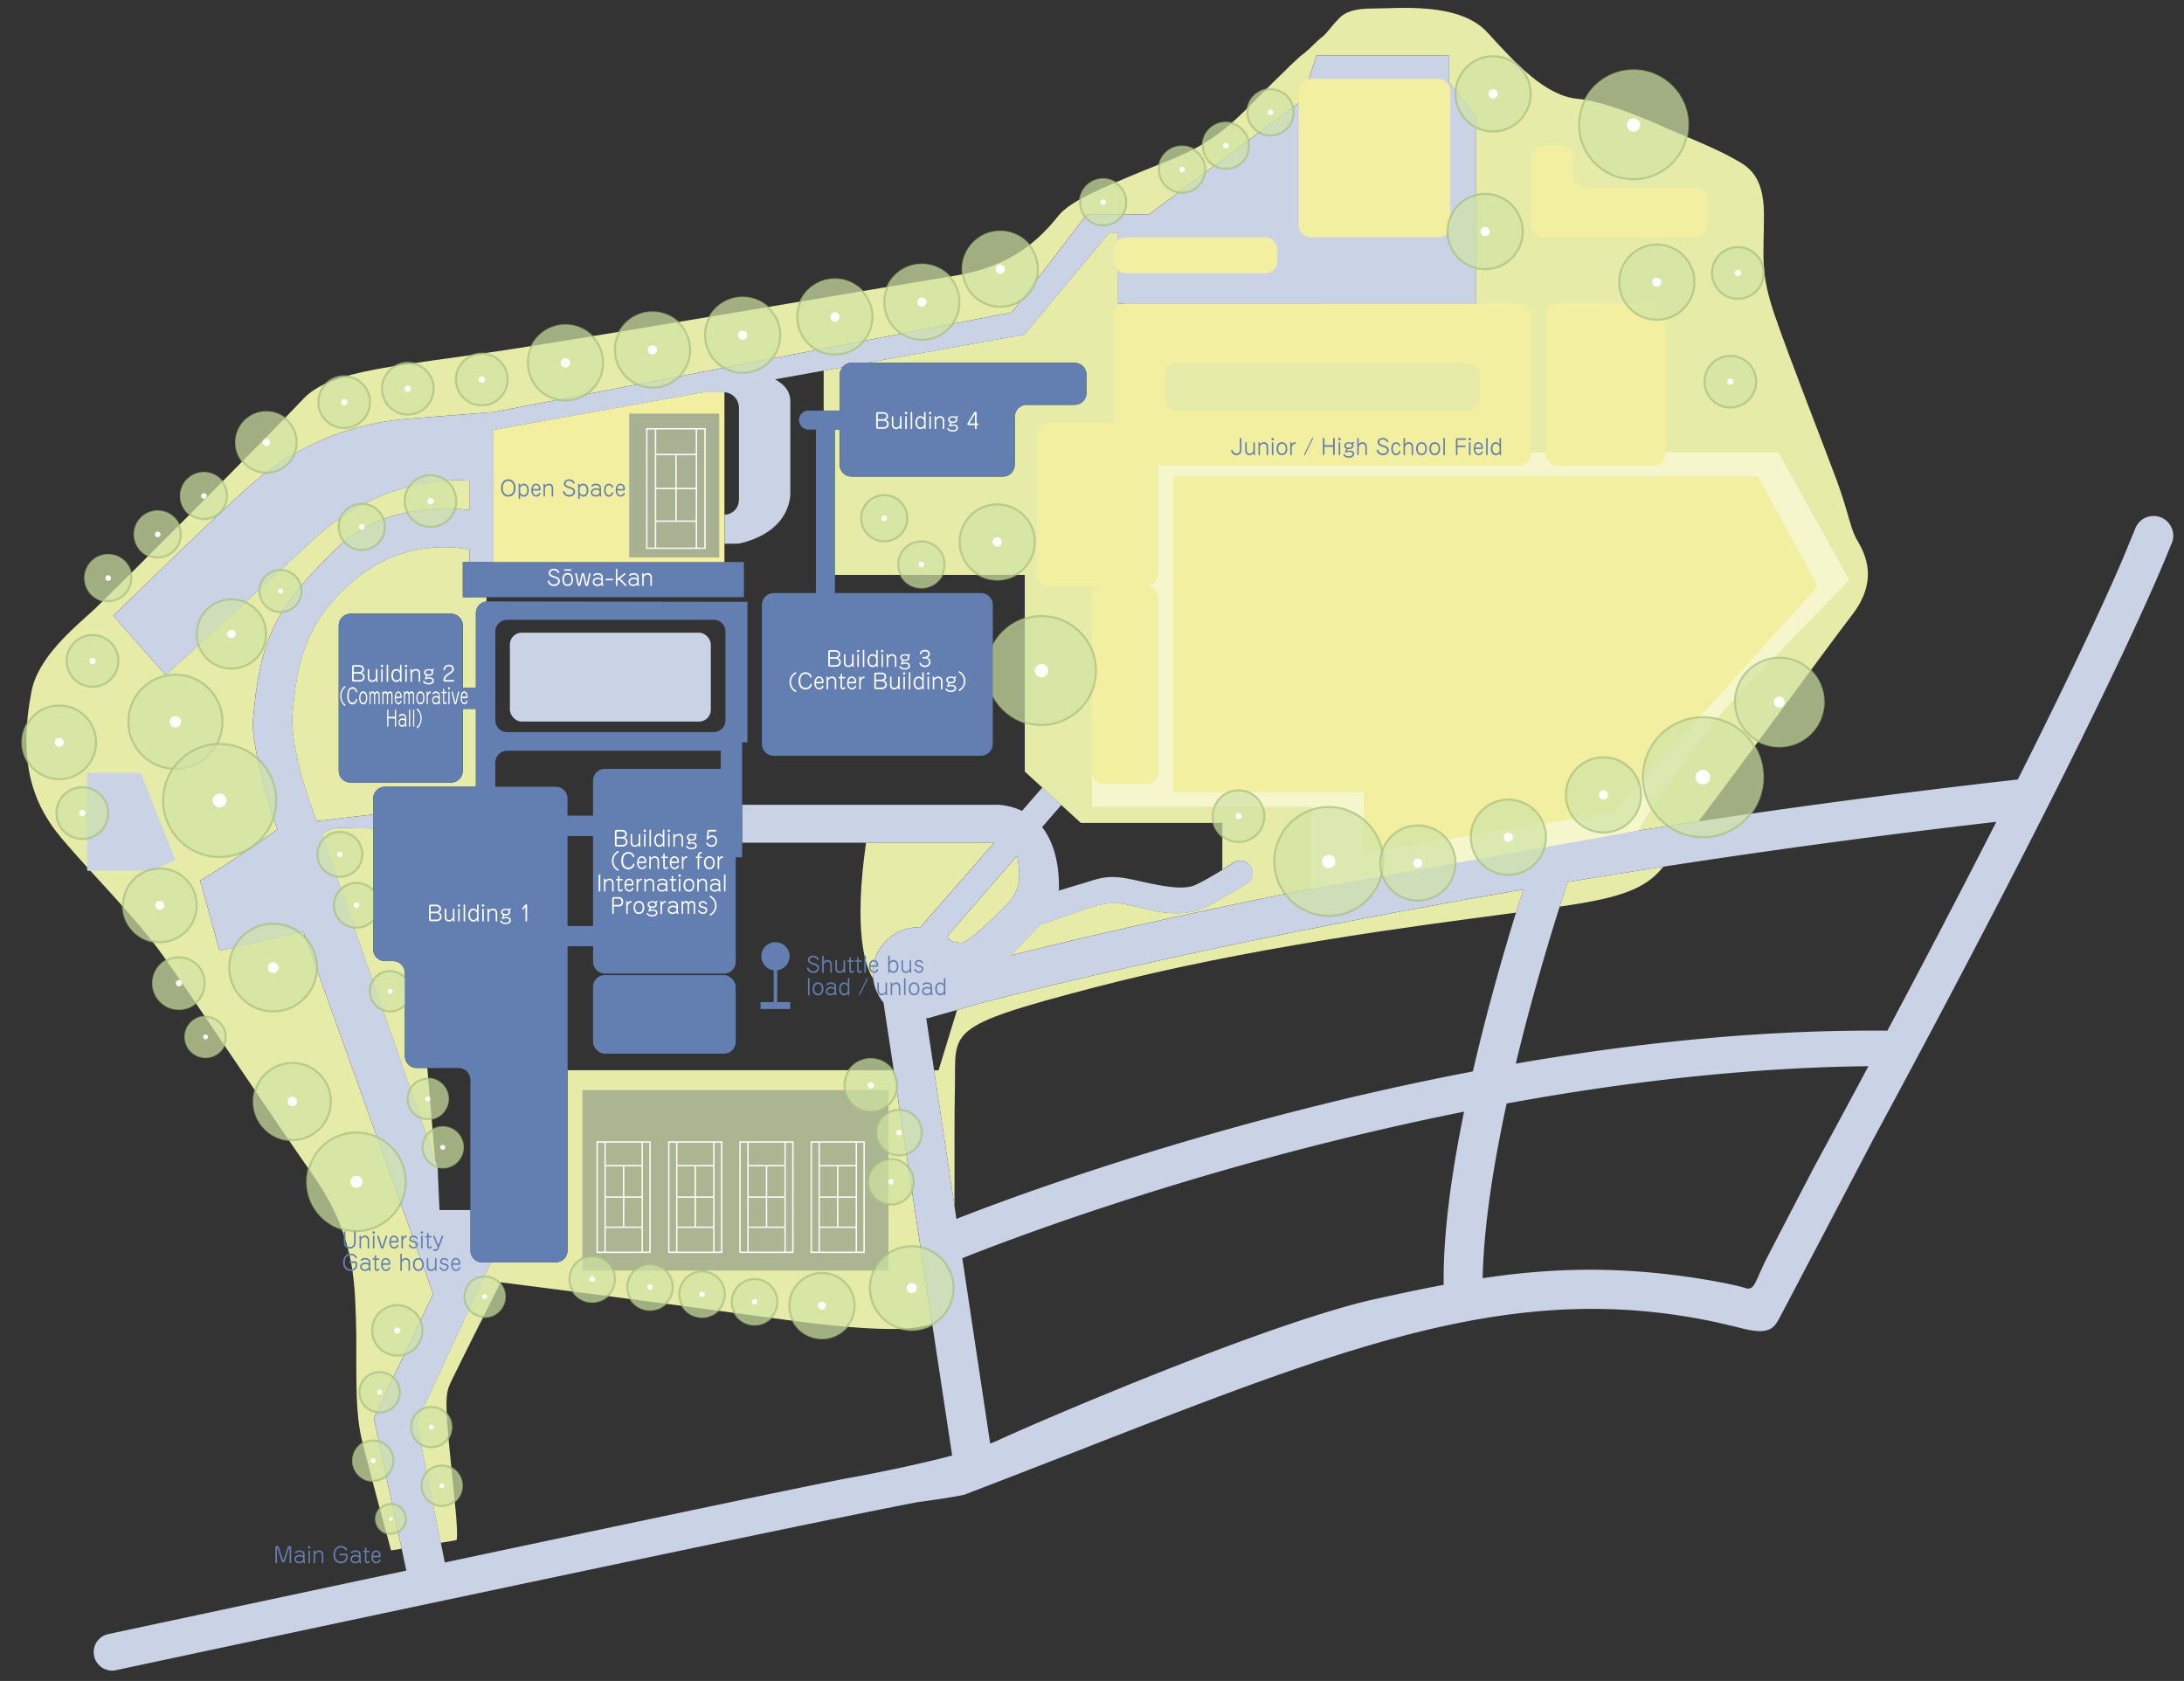 <svg id="_レイヤー_2" xmlns="http://www.w3.org/2000/svg" viewBox="0 0 780 600.26"><rect x="0" y="0" width="780" height="600.26" fill="#333333" stroke="none"/><defs><style>.cls-4{fill:#637fb1}.cls-7{stroke-miterlimit:10;fill:#d1e3a5;opacity:.7;stroke:#a7bf80;stroke-width:.74px}.cls-8{fill:#fff}.cls-9{fill:#e6eba7}.cls-10{fill:#f3efa1}.cls-11{fill:#cad2e6}</style></defs><g id="text"><path class="cls-9" d="M311.81 349.41c-.07-.62-.12-1.25-.12-1.9 0-9.06 7.34-16.4 16.4-16.4.19 0 .37.02.56.03l26.38-30.23H309.3c-4.48 31.54-.35 44.19 2.51 48.5zm-159.19 31.96h-3.83c-2.3 0-4.19-1.88-4.19-4.19V347.4c0-2.3-1.88-4.19-4.19-4.19h-2.95c-2.3 0-4.19-1.88-4.19-4.19v-43.18c-2.83-.04-8.35-.13-10.42-.26-2.07-.12-6.23.32-7.86 2.62l40.43 116.17-2.81-33.01zm50.07.82v64.4c0 2.3-1.88 4.19-4.19 4.19h-23.16l-26.56 57.1 8.61 43.05c2.82-.45 5.03-.82 5.67-.96.74-3.2-.98-16.25-2.71-34.46s-.74-18.95 1.23-23.14 17.23-34.46 17.23-34.46 43.07 5.42 100.92 13.29c33.23 4.53 46.96 3.93 53.15 1.53l-13.73-90.55H202.69zm140.59-45.53c2.78 0 12.5-9.89 15.45-12.84 2.84-2.84 7.12-6.84 4.47-18.16l-25.08 28.89c.61.48 1.2.99 1.74 1.55 1.52.34 2.77.57 3.43.57zM127.13 206.61c-19.2 15.75-21.17 32.49-22.64 47.75-1.11 11.52 5.34 30.33 8.58 38.86l20.22-2.39v-5.7c0-2.3 1.88-4.19 4.19-4.19h32.49v-27.81h-4.68v22.15c0 2.3-1.88 4.19-4.19 4.19h-35.93c-2.3 0-4.19-1.88-4.19-4.19v-51.93c0-2.3 1.88-4.19 4.19-4.19h35.93c2.3 0 4.19 1.88 4.19 4.19v22.27h4.68v-26.7c0-2.16 1.67-3.93 3.77-4.14v-1.52h-8.45v-12.55h2.3v-4.43s-21.25-5.42-40.45 10.34zm172.79-72.85c0-.99.36-1.89.94-2.61l-6.69 1.2v14.26h5.74v-12.85z"/><path class="cls-9" d="M662.72 191.84c-1.97-3.69-2.71-9.35-6.89-20.68-4.18-11.32-16.49-42.58-21.91-58.33s-3.94-20.68-3.94-36.18-6.89-17.72-12.06-20.68-21.41-9.6-21.41-9.6-21.41-10.09-32.98-11.08-22.15-12.55-32.24-23.63C521.2.58 499.54 3.05 489.94 3.05s-11.32 3.2-12.8 4.68-3.2 4.18-5.17 5.66-4.43 4.43-6.89 6.15-19.94 19.44-19.94 19.44c-14.05 14.01-22.89 16.25-37.17 22.15-14.28 5.91-26.09 10.83-30.03 16-9.35 11.81-20.43 18.71-37.41 21.41-16.98 2.71-116.18 19.69-157.53 26.09s-64.73 7.14-74.83 17.97c-10.09 10.83-67.69 68.67-74.58 75.07s-20.18 16.98-22.4 29.54c-4.68 24.61.25 39.63 10.83 52.18s26.34 28.06 36.18 41.84 38.64 57.1 53.66 78.52c15.01 21.41 14.77 38.64 15.26 51.44s-.74 31.01 1.97 42.34 10.58 40.12 10.58 40.12 1.51-.23 3.76-.57l-9.92-46.69 21.17-44.3-46.36-129.47-29.95 6.89-6.89-25.11s7.38-3.94 27.57-18.21c-5.98-16.81-7.99-29.37-8.61-34.45-.16-1.54-.22-2.97-.1-4.52.12-1.5.25-2.95.4-4.36 2.94-28.84 10.59-38.22 28.98-56.61 16.4-16.4 40.3-15.04 47.83-14.13v-10.48s-29.13-3.45-55.22 20.68-53.17 48.74-53.17 48.74l-18.71-21.17s41.35-40.37 49.72-47.26 26.25-20.81 56.12-23.14c28.79-2.24 29.83-2.32 29.86-2.33l185.1-35.58 26.91-35.05h22.23l54.4-40.51 5.42-16.25h47.26v9.6l9.6 12.06v66.95H399.32V83.03h-3.12l-30.36 36.43-56.23 10.09h74.2c2.3 0 4.19 1.88 4.19 4.19v6.64c0 2.3-1.88 4.19-4.19 4.19h-17.23c-2.3 0-4.19 1.88-4.19 4.19v17.23c0 2.3-1.88 4.19-4.19 4.19h-54.15c-2.3 0-4.19-1.88-4.19-4.19v-12.61h-1.75v51.91h67.88v70.23l20.02 18.35h50.54v16.68c2.26-1.4 3.86-2.47 3.86-2.47.72-.48 1.58-.76 2.5-.76 2.48 0 4.48 2.01 4.48 4.48 0 1.62-.86 3.02-2.15 3.81 0 0-11.61 6.8-13.34 7.67-1.74.87-7.46 4.34-19.09 2.08-11.63-2.26-13.87-5.03-26.81-.17-6.98 2.62-11.65 4.13-14.48 4.96l-10.48 11c29.13-7.35 119.17-28.88 245.63-47.88 18.18-24 46.81-63.34 54.76-73.63 10.83-14.03 3.2-24.12 1.23-27.81z"/><path class="cls-9" d="M557.02 323.76c18.3-2.66 28.84-5.27 35.55-12.54.42-.45.92-1.03 1.51-1.73-11.74 1.81-23.15 3.64-34.2 5.48-.58 1.72-1.57 4.74-2.86 8.79zm-215.22 36.9l-6.6 21.53h-1.6l7.29 48.49c.06-15.32-.09-31.97.14-41.92.49-20.92-4.68-21.91 49.97-36.18 54.64-14.28 114.7-21.91 145.96-26.09 1.53-.2 3.02-.4 4.48-.6.98-3.17 1.86-5.94 2.6-8.24-119.14 20.42-193.08 40.42-193.08 40.42l-9.15 2.59z"/><path class="cls-11" d="M31.13 276.02h19.2l12.31 31.02-8.37 3.93H31.13v-34.95z"/><path class="cls-11" d="M258.73 194.25s-1.32-.09 4.8-.12c.29 0 .56-.05.83-.12 19-4.56 17.89-18.37 17.89-18.37v-32.4c0-3.65-2.38-6.11-5.46-7.78l24.07-4.32c.77-.95 1.93-1.58 3.24-1.58h5.55l56.23-10.09 30.36-36.43h3.12v25.35h127.75V41.45l-9.6-12.06v-9.6h-47.26l-5.42 16.25-54.4 40.51H388.2l-26.91 35.05-185.1 35.58s-1.08.08-29.86 2.33c-29.87 2.33-47.75 16.25-56.12 23.14s-49.72 47.26-49.72 47.26l18.71 21.17s27.08-24.61 53.17-48.74 55.22-20.68 55.22-20.68v10.48c-7.53-.91-31.43-2.27-47.83 14.13-18.39 18.39-26.05 27.77-28.98 56.61-.14 1.41-.27 2.86-.4 4.36-.13 1.55-.06 2.98.1 4.52.62 5.08 2.63 17.64 8.61 34.45-20.18 14.28-27.57 18.21-27.57 18.21l6.89 25.11 29.95-6.89 46.36 129.47-21.17 44.3 11.56 54.45c-56.65 12.03-106.57 22.69-106.57 22.71a6.585 6.585 0 00-5.08 6.41 6.6 6.6 0 006.6 6.6c.61 0 1.19-.09 1.75-.24 12.76-2.72 237.7-50.76 286.03-59.94 0 0 12.32-1.62 16.65-2.67 119.59-45.72 184.57-77.42 262.99-62.66 0 0 4.39.72 14.9 3.35 10.5 2.63 11.49-.66 14.11-5.58 2.62-4.92 32.85-62.62 32.85-62.62 83.86-155.25 104.47-207.66 105.94-211.5a7.038 7.038 0 00-6.15-10.46c-2.76 0-5.14 1.59-6.3 3.9l-.04.11c-.11.24-.21.48-.3.73l-2.27 5.49s-8.49 22.05-39.57 83.87c-185.33 20.82-322.26 53.42-359.52 62.83l10.48-11c2.83-.84 7.49-2.34 14.48-4.96 12.94-4.86 15.18-2.08 26.81.17 11.63 2.26 17.35-1.22 19.09-2.08 1.74-.87 13.34-7.67 13.34-7.67 1.28-.79 2.15-2.19 2.15-3.81 0-2.48-2.01-4.48-4.48-4.48-.93 0-1.79.28-2.5.76 0 0-7.98 5.31-13.54 7.88-5.55 2.57-16.83-.84-24.12-2.23-7.29-1.39-10.59 0-14.58 1.22-2.66.81-7.39 2.23-10.25 3.09.06-.17.12-.32.19-.49.12-10.8-2.51-17.74-6.03-22.21l6.89-7.94-6.78-6.22-7.3 8.36c-5.24-2.54-10.03-2.19-10.03-2.19h-89.88v13.54h90.01l-26.38 30.23c-.19 0-.37-.03-.56-.03-9.06 0-16.4 7.34-16.4 16.4 0 3.99 1.42 7.64 3.79 10.48l24.53 161.76c-16.22 4.32-35.76 7.82-35.76 7.82-9.34 1.59-79.55 16.39-145.45 30.38l-10.01-50.06 26.56-57.1h-3.17c-2.3 0-4.19-1.88-4.19-4.19V432.1h-11.08l-.68-15.4-41.22-118.46c1.63-2.29 5.79-2.74 7.86-2.62 2.07.12 7.59.22 10.42.26v-5.02l-20.22 2.39c-3.23-8.53-9.69-27.34-8.58-38.86 1.48-15.26 3.45-32 22.64-47.75 19.2-15.75 40.45-10.34 40.45-10.34v4.43h8.61v-47.18l75.16-13.49h6.94c3.08 0 5.58 2.5 5.58 5.58v32.6c0 3.08-2.03 5.38-5.14 5.56v10.48zm104.46 111.41c2.65 11.32-1.62 15.32-4.47 18.16-2.95 2.95-12.67 12.84-15.45 12.84-.66 0-1.91-.23-3.43-.57-.54-.56-1.12-1.07-1.74-1.55l25.08-28.89zm152.42 153.15c-8 1.5-16 3.22-24.2 5.02-38.15 8.37-121.1 44.06-134.88 50.46-.87.41-1.85.81-2.9 1.22l-9.95-66.19c10.37-4.19 84.48-33.4 179.2-52.34-4.4 21.5-7.56 43.58-7.28 61.83zm-174.04-23.54l-10.76-71.6c.34-.06.67-.12 1.01-.2l-.02.02.59-.17c.26-.07.52-.14.77-.22l17.8-5.04s73.94-20 193.08-40.42c-3.9 12.1-11.6 37.16-18.01 64.97-91.52 17.44-165.48 45.2-184.44 52.65zm306.48-18.8s-12.12 23.23-16.8 32.34c-4.68 9.11-4.46 12.31-8.16 11.08-3.69-1.23-14.79-3.07-14.79-3.07-30.38-4.97-55.03-3.94-78.78-.37.39-18.89 3.97-41.13 8.57-62.38 40.88-7.5 85.04-12.83 129.21-13.33-6.04 11.29-12.45 23.19-19.25 35.74zm26.02-48.41c-45.1-.43-90.5 4.44-132.72 11.77 7.53-31.33 16.27-58.07 18.54-64.86 45.5-7.55 97-15.04 153.08-21.49-10.61 20.83-23.44 45.53-38.89 74.57z"/><path class="cls-4" d="M165.28 200.7H265.7v12.55H165.28z"/><rect class="cls-4" x="211.8" y="348.21" width="50.95" height="28.06" rx="4.19" ry="4.19"/><rect class="cls-11" x="182.11" y="225.93" width="71.75" height="31.75" rx="4.19" ry="4.19"/><rect class="cls-10" x="463.84" y="28.16" width="54.15" height="56.61" rx="4.19" ry="4.19"/><rect class="cls-10" x="397.88" y="84.77" width="58.33" height="12.8" rx="4.19" ry="4.19"/><path class="cls-10" d="M565.99 67.05c-2.3 0-4.19-1.88-4.19-4.19v-6.64c0-2.3-1.88-4.19-4.19-4.19h-6.64c-2.3 0-4.19 1.88-4.19 4.19v24.36c0 2.3 1.88 4.19 4.19 4.19h54.64c2.3 0 4.19-1.88 4.19-4.19v-9.35c0-2.3-1.88-4.19-4.19-4.19h-39.62zM419.05 170.18h208.72l21.42 39.14-72.86 80.73-89.35 14.53v-21.67h-67.93V170.18z"/><path class="cls-10" d="M542.61 108.4H402.07c-2.3 0-4.19 1.88-4.19 4.19v38.42H374.5c-2.3 0-4.19 1.88-4.19 4.19v49.94c0 2.3 1.88 4.19 4.19 4.19h19.69c-2.3 0-4.19 1.88-4.19 4.19v62.27c0 2.3 1.88 4.19 4.19 4.19h15.26c2.3 0 4.19-1.88 4.19-4.19v-62.27c0-2.3-1.88-4.19-4.19-4.19 2.3 0 4.19-1.88 4.19-4.19v-38.89h128.97c2.3 0 4.19-1.88 4.19-4.19v-49.47c0-2.3-1.88-4.19-4.19-4.19zm-14.03 34.02c0 2.3-1.88 4.19-4.19 4.19H420.28c-2.3 0-4.19-1.88-4.19-4.19v-8.67c0-2.3 1.88-4.19 4.19-4.19h104.11c2.3 0 4.19 1.88 4.19 4.19v8.67z"/><rect class="cls-10" x="552.21" y="108.4" width="42.58" height="57.84" rx="4.19" ry="4.19"/><path d="M635.16 161.57h-40.37v.49c0 2.3-1.88 4.19-4.19 4.19h-34.21c-2.3 0-4.19-1.88-4.19-4.19v-.49h-5.42v.49c0 2.3-1.88 4.19-4.19 4.19H413.62v38.89c0 2.3-1.88 4.19-4.19 4.19 2.3 0 4.19 1.88 4.19 4.19v62.27c0 2.3-1.88 4.19-4.19 4.19h-15.26c-2.3 0-4.19-1.88-4.19-4.19v12.31h78.41v29.26s114.72-20.41 116.96-20.77c.43-2.59 20.49-31.63 29.1-41.47 8.61-9.85 46.03-48 46.03-48l-25.35-45.54zm-58.83 128.48l-89.35 14.52v-21.66h-67.93V170.18h208.73l21.41 39.14-72.86 80.73z" fill="#f6f6cc"/><path class="cls-10" d="M251.35 140.03l-75.16 13.49v47.18h82.54v-6.45s-.26-.02 0-.04v-54.15c-.15-.01-.29-.02-.44-.02h-6.94z"/><path fill="#abb591" d="M208.02 389.25h109.29v64.49H208.02z"/><path fill="#a9b193" d="M224.71 147.7h32.16v51.36h-32.16z"/><path d="M231 153.11h20.79v42.67H231zm0 42.67v-42.67m3.12 42.67v-42.67m14.6 42.67v-42.67m-14.6 9.2h14.6m-14.6 0h14.6m-14.6 12.14h14.6m-14.6 11.65h14.6m-7.3-23.79v23.79m-28.14 221.69h18.87v39.41h-18.87zm0 39.4v-39.4m2.83 39.4v-39.4m13.25 39.4v-39.4m-13.25 8.49h13.25m-13.25 0h13.25m-13.25 11.21h13.25m-13.25 10.76h13.25m-6.63-21.97v21.97m16.14-30.46h18.87v39.41h-18.87zm0 39.4v-39.4m2.83 39.4v-39.4m13.26 39.4v-39.4m-13.26 8.49h13.26m-13.26 0h13.26m-13.26 11.21h13.26m-13.26 10.76h13.26m-6.63-21.97v21.97m15.98-30.46h18.87v39.41h-18.87zm0 39.4v-39.4m2.83 39.4v-39.4m13.25 39.4v-39.4m-13.25 8.49h13.25m-13.25 0h13.25m-13.25 11.21h13.25m-13.25 10.76h13.25m-6.63-21.97v21.97m15.98-30.46h18.87v39.41h-18.87zm0 39.4v-39.4m2.83 39.4v-39.4m13.26 39.4v-39.4m-13.26 8.49h13.26m-13.26 0h13.26m-13.26 11.21h13.26m-13.26 10.76h13.26m-6.63-21.97v21.97" stroke="#fff" stroke-width=".49" stroke-miterlimit="10" fill="none"/><path class="cls-4" d="M277.56 357.86v-11.38c2.49-.31 4.43-2.41 4.43-4.98 0-2.79-2.26-5.05-5.05-5.05s-5.05 2.26-5.05 5.05c0 2.58 1.94 4.68 4.43 4.98v11.38h-4.68v2.46h10.58v-2.46h-4.68z"/><path class="cls-7" d="M602.83 44.57c0 10.74-8.71 19.44-19.44 19.44s-19.44-8.71-19.44-19.44 8.7-19.44 19.44-19.44 19.44 8.71 19.44 19.44z"/><path class="cls-8" d="M585.77 44.57a2.38 2.38 0 11-4.759.001 2.38 2.38 0 014.759-.001z"/><path class="cls-7" d="M493.99 307.63c0 10.74-8.71 19.44-19.44 19.44s-19.44-8.71-19.44-19.44 8.7-19.45 19.44-19.45 19.44 8.71 19.44 19.45z"/><path class="cls-8" d="M476.93 307.63a2.38 2.38 0 11-4.759.001 2.38 2.38 0 014.759-.001z"/><path class="cls-7" d="M391.41 239.46c0 10.74-8.71 19.44-19.45 19.44s-19.44-8.71-19.44-19.44 8.7-19.45 19.44-19.45 19.45 8.71 19.45 19.45z"/><path class="cls-8" d="M374.35 239.46a2.38 2.38 0 11-4.759.001 2.38 2.38 0 014.759-.001z"/><path class="cls-7" d="M546.68 33.52c0 7.42-6.02 13.44-13.44 13.44s-13.43-6.02-13.43-13.44 6.01-13.44 13.43-13.44 13.44 6.02 13.44 13.44z"/><path class="cls-8" d="M534.89 33.52c0 .91-.74 1.65-1.65 1.65s-1.65-.74-1.65-1.65.74-1.65 1.65-1.65 1.65.74 1.65 1.65z"/><path class="cls-7" d="M370.67 96.13c0 7.42-6.02 13.44-13.44 13.44s-13.43-6.02-13.43-13.44 6.01-13.44 13.43-13.44 13.44 6.02 13.44 13.44z"/><path class="cls-8" d="M358.88 96.13c0 .91-.74 1.65-1.65 1.65s-1.65-.74-1.65-1.65.74-1.65 1.65-1.65 1.65.74 1.65 1.65z"/><path class="cls-7" d="M342.67 107.91c0 7.42-6.02 13.44-13.44 13.44s-13.43-6.02-13.43-13.44 6.01-13.44 13.43-13.44 13.44 6.02 13.44 13.44z"/><path class="cls-8" d="M330.88 107.91c0 .91-.74 1.65-1.65 1.65s-1.65-.74-1.65-1.65.74-1.65 1.65-1.65 1.65.74 1.65 1.65z"/><path class="cls-7" d="M311.6 113.18c0 7.42-6.02 13.44-13.44 13.44s-13.43-6.01-13.43-13.44 6.01-13.44 13.43-13.44 13.44 6.01 13.44 13.44z"/><path class="cls-8" d="M299.81 113.18c0 .91-.74 1.65-1.65 1.65s-1.65-.74-1.65-1.65.74-1.65 1.65-1.65 1.65.74 1.65 1.65z"/><path class="cls-7" d="M278.66 119.7c0 7.42-6.02 13.44-13.44 13.44s-13.43-6.02-13.43-13.44 6.01-13.44 13.43-13.44 13.44 6.02 13.44 13.44z"/><path class="cls-8" d="M266.87 119.7c0 .91-.74 1.65-1.65 1.65s-1.65-.74-1.65-1.65.74-1.65 1.65-1.65 1.65.74 1.65 1.65z"/><path class="cls-7" d="M246.48 124.97c0 7.42-6.02 13.44-13.44 13.44s-13.43-6.02-13.43-13.44 6.01-13.44 13.43-13.44 13.44 6.02 13.44 13.44z"/><path class="cls-8" d="M234.69 124.97c0 .91-.74 1.65-1.65 1.65s-1.65-.74-1.65-1.65.74-1.65 1.65-1.65 1.65.74 1.65 1.65z"/><path class="cls-7" d="M215.39 129.57c0 7.42-6.02 13.44-13.44 13.44s-13.43-6.02-13.43-13.44 6.01-13.44 13.43-13.44 13.44 6.02 13.44 13.44z"/><path class="cls-8" d="M203.6 129.57c0 .91-.74 1.65-1.65 1.65s-1.65-.74-1.65-1.65.74-1.65 1.65-1.65 1.65.74 1.65 1.65z"/><path class="cls-7" d="M543.85 82.69c0 7.42-6.02 13.44-13.44 13.44s-13.43-6.02-13.43-13.44 6.01-13.44 13.43-13.44 13.44 6.02 13.44 13.44z"/><path class="cls-8" d="M532.06 82.69c0 .91-.74 1.65-1.65 1.65s-1.65-.74-1.65-1.65.74-1.65 1.65-1.65 1.65.74 1.65 1.65z"/><path class="cls-7" d="M605.17 100.77c0 7.42-6.02 13.44-13.44 13.44s-13.43-6.02-13.43-13.44 6.01-13.44 13.43-13.44 13.44 6.02 13.44 13.44z"/><path class="cls-8" d="M593.38 100.77c0 .91-.74 1.65-1.65 1.65s-1.65-.74-1.65-1.65.74-1.65 1.65-1.65 1.65.74 1.65 1.65z"/><path class="cls-7" d="M586.1 283.86c0 7.42-6.02 13.43-13.44 13.43s-13.43-6.01-13.43-13.43 6.01-13.44 13.43-13.44 13.44 6.02 13.44 13.44z"/><path class="cls-8" d="M574.31 283.86c0 .91-.74 1.65-1.65 1.65s-1.65-.74-1.65-1.65.74-1.65 1.65-1.65 1.65.74 1.65 1.65z"/><path class="cls-7" d="M552.13 298.97c0 7.42-6.02 13.43-13.44 13.43s-13.43-6.01-13.43-13.43 6.01-13.44 13.43-13.44 13.44 6.02 13.44 13.44z"/><path class="cls-8" d="M540.34 298.97c0 .91-.74 1.65-1.65 1.65s-1.65-.74-1.65-1.65.74-1.65 1.65-1.65 1.65.74 1.65 1.65z"/><circle class="cls-7" cx="95.12" cy="157.98" r="10.84"/><circle class="cls-8" cx="95.12" cy="157.98" r="1.33"/><circle class="cls-7" cx="82.65" cy="226.39" r="12.39"/><circle class="cls-8" cx="82.65" cy="226.39" r="1.52"/><path class="cls-7" d="M519.81 308.19c0 7.42-6.02 13.43-13.44 13.43s-13.43-6.01-13.43-13.43 6.01-13.44 13.43-13.44 13.44 6.02 13.44 13.44z"/><path class="cls-8" d="M508.02 308.19c0 .91-.74 1.65-1.65 1.65s-1.65-.74-1.65-1.65.74-1.65 1.65-1.65 1.65.74 1.65 1.65z"/><path class="cls-7" d="M369.59 193.55c0 7.42-6.02 13.43-13.44 13.43s-13.43-6.01-13.43-13.43 6.01-13.44 13.43-13.44 13.44 6.02 13.44 13.44z"/><path class="cls-8" d="M357.8 193.55c0 .91-.74 1.65-1.65 1.65s-1.65-.74-1.65-1.65.74-1.65 1.65-1.65 1.65.74 1.65 1.65z"/><path class="cls-7" d="M629.61 277.54c0 11.84-9.6 21.43-21.43 21.43s-21.43-9.6-21.43-21.43 9.59-21.43 21.43-21.43 21.43 9.6 21.43 21.43z"/><path class="cls-8" d="M610.81 277.54c0 1.45-1.18 2.63-2.63 2.63s-2.63-1.18-2.63-2.63 1.17-2.63 2.63-2.63 2.63 1.18 2.63 2.63z"/><path class="cls-7" d="M651.32 250.7c0 8.75-7.1 15.85-15.85 15.85s-15.85-7.1-15.85-15.85 7.09-15.85 15.85-15.85 15.85 7.1 15.85 15.85z"/><path class="cls-8" d="M637.42 250.7c0 1.07-.87 1.94-1.94 1.94s-1.94-.87-1.94-1.94.87-1.94 1.94-1.94 1.94.87 1.94 1.94z"/><path class="cls-7" d="M629.89 97.47c0 5.1-4.13 9.23-9.23 9.23s-9.23-4.13-9.23-9.23 4.13-9.23 9.23-9.23 9.23 4.13 9.23 9.23z"/><path class="cls-8" d="M621.78 97.47c0 .62-.51 1.13-1.13 1.13s-1.13-.51-1.13-1.13.51-1.13 1.13-1.13 1.13.51 1.13 1.13z"/><path class="cls-7" d="M451.57 291.45c0 5.1-4.13 9.23-9.23 9.23s-9.23-4.13-9.23-9.23 4.13-9.23 9.23-9.23 9.23 4.13 9.23 9.23z"/><path class="cls-8" d="M443.47 291.45c0 .62-.51 1.13-1.13 1.13s-1.13-.51-1.13-1.13.51-1.13 1.13-1.13 1.13.51 1.13 1.13z"/><path class="cls-7" d="M337.32 201.56c0 4.56-3.69 8.25-8.25 8.25s-8.25-3.69-8.25-8.25 3.69-8.25 8.25-8.25 8.25 3.69 8.25 8.25z"/><path class="cls-8" d="M330.08 201.56c0 .56-.45 1.01-1.01 1.01s-1.01-.45-1.01-1.01.45-1.01 1.01-1.01 1.01.45 1.01 1.01z"/><path class="cls-7" d="M462.01 40.12c0 4.56-3.69 8.25-8.25 8.25s-8.25-3.69-8.25-8.25 3.69-8.25 8.25-8.25 8.25 3.69 8.25 8.25z"/><path class="cls-8" d="M454.77 40.12c0 .56-.45 1.01-1.01 1.01s-1.01-.45-1.01-1.01.45-1.01 1.01-1.01 1.01.45 1.01 1.01z"/><path class="cls-7" d="M446.08 52.04c0 4.56-3.69 8.25-8.25 8.25s-8.25-3.69-8.25-8.25 3.69-8.25 8.25-8.25 8.25 3.69 8.25 8.25z"/><path class="cls-8" d="M438.85 52.04c0 .56-.45 1.01-1.01 1.01s-1.01-.45-1.01-1.01.45-1.01 1.01-1.01 1.01.45 1.01 1.01z"/><path class="cls-7" d="M430.41 60.56c0 4.56-3.69 8.25-8.25 8.25s-8.25-3.69-8.25-8.25 3.69-8.25 8.25-8.25 8.25 3.69 8.25 8.25z"/><path class="cls-8" d="M423.17 60.56c0 .56-.45 1.01-1.01 1.01s-1.01-.45-1.01-1.01.45-1.01 1.01-1.01 1.01.45 1.01 1.01z"/><path class="cls-7" d="M181.28 135.52c0 5.1-4.13 9.23-9.23 9.23s-9.23-4.13-9.23-9.23 4.13-9.23 9.23-9.23 9.23 4.13 9.23 9.23z"/><circle class="cls-8" cx="172.05" cy="135.52" r="1.13"/><path class="cls-7" d="M154.88 138.81c0 5.1-4.13 9.23-9.23 9.23s-9.23-4.13-9.23-9.23 4.13-9.23 9.23-9.23 9.23 4.13 9.23 9.23z"/><circle class="cls-8" cx="145.64" cy="138.81" r="1.13"/><path class="cls-7" d="M132.15 143.62c0 5.1-4.13 9.23-9.23 9.23s-9.23-4.13-9.23-9.23 4.13-9.23 9.23-9.23 9.23 4.13 9.23 9.23z"/><path class="cls-8" d="M124.05 143.62c0 .62-.51 1.13-1.13 1.13s-1.13-.51-1.13-1.13.51-1.13 1.13-1.13 1.13.51 1.13 1.13z"/><path class="cls-7" d="M162.98 178.93c0 5.1-4.13 9.23-9.23 9.23s-9.23-4.13-9.23-9.23 4.13-9.23 9.23-9.23 9.23 4.13 9.23 9.23z"/><circle class="cls-8" cx="153.75" cy="178.93" r="1.13"/><path class="cls-7" d="M402.23 72.24c0 4.56-3.69 8.25-8.25 8.25s-8.25-3.69-8.25-8.25 3.69-8.25 8.25-8.25 8.25 3.69 8.25 8.25z"/><path class="cls-8" d="M394.99 72.24c0 .56-.45 1.01-1.01 1.01s-1.01-.45-1.01-1.01.45-1.01 1.01-1.01 1.01.45 1.01 1.01z"/><path class="cls-7" d="M324.05 185.07c0 4.56-3.69 8.25-8.25 8.25s-8.25-3.69-8.25-8.25 3.69-8.25 8.25-8.25 8.25 3.69 8.25 8.25z"/><path class="cls-8" d="M316.81 185.07c0 .56-.45 1.01-1.01 1.01s-1.01-.45-1.01-1.01.45-1.01 1.01-1.01 1.01.45 1.01 1.01z"/><path class="cls-7" d="M137.47 188.16c0 4.56-3.69 8.25-8.25 8.25s-8.25-3.69-8.25-8.25 3.69-8.25 8.25-8.25 8.25 3.69 8.25 8.25z"/><path class="cls-8" d="M130.23 188.16c0 .56-.45 1.01-1.01 1.01s-1.01-.45-1.01-1.01.45-1.01 1.01-1.01 1.01.45 1.01 1.01z"/><path class="cls-7" d="M81.07 177.1c0 4.56-3.69 8.25-8.25 8.25s-8.25-3.69-8.25-8.25 3.69-8.25 8.25-8.25 8.25 3.69 8.25 8.25z"/><path class="cls-8" d="M73.83 177.1c0 .56-.45 1.01-1.01 1.01s-1.01-.45-1.01-1.01.45-1.01 1.01-1.01 1.01.45 1.01 1.01z"/><path class="cls-7" d="M107.68 211.05c0 4.15-3.36 7.51-7.51 7.51s-7.51-3.36-7.51-7.51 3.36-7.51 7.51-7.51 7.51 3.36 7.51 7.51z"/><path class="cls-8" d="M101.09 211.05c0 .51-.41.92-.92.92s-.92-.41-.92-.92.41-.92.92-.92.92.41.92.92z"/><path class="cls-7" d="M64.57 190.82c0 4.56-3.69 8.25-8.25 8.25s-8.25-3.69-8.25-8.25 3.69-8.25 8.25-8.25 8.25 3.69 8.25 8.25z"/><path class="cls-8" d="M57.33 190.82c0 .56-.45 1.01-1.01 1.01s-1.01-.45-1.01-1.01.45-1.01 1.01-1.01 1.01.45 1.01 1.01z"/><path class="cls-7" d="M46.89 206.42c0 4.56-3.69 8.25-8.25 8.25s-8.25-3.69-8.25-8.25 3.69-8.25 8.25-8.25 8.25 3.69 8.25 8.25z"/><path class="cls-8" d="M39.65 206.42c0 .56-.45 1.01-1.01 1.01s-1.01-.45-1.01-1.01.45-1.01 1.01-1.01 1.01.45 1.01 1.01z"/><path class="cls-7" d="M42.29 236.01c0 5.1-4.14 9.24-9.24 9.24s-9.24-4.13-9.24-9.24 4.14-9.24 9.24-9.24 9.24 4.14 9.24 9.24z"/><path class="cls-8" d="M34.19 236.01c0 .62-.51 1.13-1.13 1.13s-1.13-.51-1.13-1.13.51-1.13 1.13-1.13 1.13.51 1.13 1.13z"/><path class="cls-7" d="M38.64 290.35c0 5.1-4.14 9.24-9.24 9.24s-9.24-4.13-9.24-9.24 4.14-9.24 9.24-9.24 9.24 4.14 9.24 9.24z"/><path class="cls-8" d="M30.53 290.35c0 .62-.51 1.13-1.13 1.13s-1.13-.51-1.13-1.13.51-1.13 1.13-1.13 1.13.51 1.13 1.13z"/><path class="cls-7" d="M73.13 351.09c0 5.1-4.14 9.24-9.24 9.24s-9.24-4.13-9.24-9.24 4.14-9.24 9.24-9.24 9.24 4.14 9.24 9.24z"/><path class="cls-8" d="M65.03 351.09c0 .62-.51 1.13-1.13 1.13s-1.13-.51-1.13-1.13.51-1.13 1.13-1.13 1.13.51 1.13 1.13z"/><path class="cls-7" d="M129.41 305.09c0 4.43-3.59 8.02-8.02 8.02s-8.02-3.59-8.02-8.02 3.59-8.02 8.02-8.02 8.02 3.59 8.02 8.02z"/><path class="cls-8" d="M122.37 305.09c0 .54-.44.98-.98.98s-.98-.44-.98-.98.44-.98.98-.98.98.44.98.98z"/><path class="cls-7" d="M135.32 323.29c0 4.43-3.59 8.02-8.02 8.02s-8.02-3.59-8.02-8.02 3.59-8.02 8.02-8.02 8.02 3.59 8.02 8.02z"/><path class="cls-8" d="M128.28 323.29c0 .54-.44.98-.98.98s-.98-.44-.98-.98.44-.98.98-.98.98.44.98.98z"/><path class="cls-7" d="M80.61 370.29c0 3.98-3.23 7.21-7.21 7.21s-7.21-3.23-7.21-7.21 3.23-7.21 7.21-7.21 7.21 3.23 7.21 7.21z"/><path class="cls-8" d="M74.28 370.29c0 .49-.4.88-.88.88s-.88-.4-.88-.88.4-.88.88-.88.88.4.88.88z"/><path class="cls-7" d="M146.52 353.98c0 3.98-3.23 7.21-7.21 7.21s-7.21-3.23-7.21-7.21 3.23-7.21 7.21-7.21 7.21 3.23 7.21 7.21z"/><path class="cls-8" d="M140.2 353.98c0 .49-.4.88-.88.88s-.88-.4-.88-.88.4-.88.88-.88.88.4.88.88z"/><path class="cls-7" d="M159.99 392.42c0 3.98-3.23 7.21-7.21 7.21s-7.21-3.23-7.21-7.21 3.23-7.21 7.21-7.21 7.21 3.23 7.21 7.21z"/><path class="cls-8" d="M153.67 392.42c0 .49-.4.88-.88.88s-.88-.4-.88-.88.4-.88.88-.88.88.4.88.88z"/><path class="cls-7" d="M165.33 409.71c0 3.98-3.23 7.21-7.21 7.21s-7.21-3.23-7.21-7.21 3.23-7.21 7.21-7.21 7.21 3.23 7.21 7.21z"/><path class="cls-8" d="M159 409.71c0 .49-.4.88-.88.88s-.88-.4-.88-.88.4-.88.88-.88.88.4.88.88z"/><path class="cls-7" d="M219.64 456.76a8.13 8.13 0 11-16.26 0 8.13 8.13 0 0116.26 0z"/><path class="cls-8" d="M212.5 456.76c0 .55-.45 1-1 1s-1-.45-1-1 .45-1 1-1 1 .45 1 1z"/><path class="cls-7" d="M240.28 459.61a8.13 8.13 0 11-16.26 0 8.13 8.13 0 0116.26 0z"/><path class="cls-8" d="M233.14 459.61c0 .55-.45 1-1 1s-1-.45-1-1 .45-1 1-1 1 .45 1 1z"/><path class="cls-7" d="M258.87 462.16a8.13 8.13 0 11-16.26 0 8.13 8.13 0 0116.26 0z"/><path class="cls-8" d="M251.73 462.16c0 .55-.45 1-1 1s-1-.45-1-1 .45-1 1-1 1 .45 1 1z"/><path class="cls-7" d="M326.32 422.02a8.13 8.13 0 11-16.26 0 8.13 8.13 0 0116.26 0z"/><path class="cls-8" d="M319.18 422.02c0 .55-.45 1-1 1s-1-.45-1-1 .45-1 1-1 1 .45 1 1z"/><path class="cls-7" d="M329.23 404.46a8.13 8.13 0 11-16.26 0 8.13 8.13 0 0116.26 0z"/><path class="cls-8" d="M322.09 404.46c0 .55-.45 1-1 1s-1-.45-1-1 .45-1 1-1 1 .45 1 1z"/><path class="cls-7" d="M320.4 387.59c0 5.2-4.21 9.41-9.41 9.41s-9.41-4.21-9.41-9.41 4.21-9.41 9.41-9.41 9.41 4.22 9.41 9.41z"/><path class="cls-8" d="M312.14 387.59c0 .64-.52 1.15-1.15 1.15s-1.15-.52-1.15-1.15.52-1.15 1.15-1.15 1.15.52 1.15 1.15z"/><path class="cls-7" d="M277.63 464.89a8.13 8.13 0 11-16.26 0 8.13 8.13 0 0116.26 0z"/><path class="cls-8" d="M270.49 464.89c0 .55-.45 1-1 1s-1-.45-1-1 .45-1 1-1 1 .45 1 1z"/><path class="cls-7" d="M305.21 466.24c0 6.44-5.22 11.66-11.66 11.66s-11.65-5.22-11.65-11.66 5.22-11.66 11.65-11.66 11.66 5.22 11.66 11.66z"/><path class="cls-8" d="M294.99 466.24a1.43 1.43 0 11-2.86 0 1.43 1.43 0 012.86 0z"/><path class="cls-7" d="M340.55 459.97c0 8.25-6.69 14.94-14.94 14.94s-14.94-6.69-14.94-14.94 6.69-14.94 14.94-14.94 14.94 6.69 14.94 14.94z"/><path class="cls-8" d="M327.45 459.97a1.83 1.83 0 11-3.662-.002 1.83 1.83 0 013.662.002z"/><path class="cls-7" d="M180.3 463.04c0 3.98-3.23 7.21-7.21 7.21s-7.21-3.23-7.21-7.21 3.23-7.21 7.21-7.21 7.21 3.23 7.21 7.21z"/><path class="cls-8" d="M173.98 463.04c0 .49-.4.88-.88.88s-.88-.4-.88-.88.4-.88.88-.88.88.4.88.88z"/><path class="cls-7" d="M161.23 509.62c0 3.98-3.23 7.21-7.21 7.21s-7.21-3.23-7.21-7.21 3.23-7.21 7.21-7.21 7.21 3.23 7.21 7.21z"/><path class="cls-8" d="M154.91 509.62c0 .49-.4.88-.88.88s-.88-.4-.88-.88.4-.88.88-.88.88.4.88.88z"/><path class="cls-7" d="M150.89 475.09a9 9 0 11-18.001-.001 9 9 0 0118.001.001z"/><path class="cls-8" d="M142.99 475.09c0 .61-.5 1.1-1.1 1.1s-1.1-.49-1.1-1.1.49-1.1 1.1-1.1 1.1.5 1.1 1.1z"/><path class="cls-7" d="M140.49 521.6c0 3.98-3.23 7.21-7.21 7.21s-7.21-3.23-7.21-7.21 3.23-7.21 7.21-7.21 7.21 3.23 7.21 7.21z"/><path class="cls-8" d="M134.16 521.6c0 .49-.4.88-.88.88s-.88-.4-.88-.88.4-.88.88-.88.88.4.88.88z"/><path class="cls-7" d="M144.92 542.39c0 2.94-2.38 5.32-5.32 5.32s-5.32-2.38-5.32-5.32 2.38-5.32 5.32-5.32 5.32 2.38 5.32 5.32z"/><path class="cls-8" d="M140.26 542.39c0 .36-.29.65-.65.65s-.65-.29-.65-.65.29-.65.65-.65.65.29.65.65z"/><path class="cls-7" d="M164.97 530.55c0 3.98-3.23 7.21-7.21 7.21s-7.21-3.23-7.21-7.21 3.23-7.21 7.21-7.21 7.21 3.23 7.21 7.21z"/><path class="cls-8" d="M158.65 530.55c0 .49-.4.88-.88.88s-.88-.4-.88-.88.4-.88.88-.88.88.4.88.88z"/><path class="cls-7" d="M142.77 497.17c0 3.98-3.23 7.21-7.21 7.21s-7.21-3.23-7.21-7.21 3.23-7.21 7.21-7.21 7.21 3.23 7.21 7.21z"/><path class="cls-8" d="M136.45 497.17c0 .49-.4.88-.88.88s-.88-.4-.88-.88.4-.88.88-.88.88.4.88.88z"/><path class="cls-7" d="M34.31 265.09c0 7.27-5.89 13.16-13.16 13.16s-13.16-5.89-13.16-13.16 5.89-13.16 13.16-13.16 13.16 5.89 13.16 13.16z"/><path class="cls-8" d="M22.77 265.09a1.609 1.609 0 11-3.22 0 1.609 1.609 0 113.22 0z"/><path class="cls-7" d="M113.21 345.52c0 8.65-7.02 15.67-15.67 15.67s-15.67-7.01-15.67-15.67 7.02-15.67 15.67-15.67 15.67 7.02 15.67 15.67z"/><path class="cls-8" d="M99.46 345.52a1.92 1.92 0 11-3.841-.001 1.92 1.92 0 013.841.001z"/><path class="cls-7" d="M144.9 422.02c0 9.72-7.88 17.6-17.6 17.6s-17.6-7.88-17.6-17.6 7.88-17.6 17.6-17.6 17.6 7.88 17.6 17.6z"/><path class="cls-8" d="M129.46 422.02c0 1.19-.97 2.16-2.16 2.16s-2.16-.97-2.16-2.16.97-2.16 2.16-2.16 2.16.96 2.16 2.16z"/><path class="cls-7" d="M70.26 323.29c0 7.27-5.89 13.16-13.16 13.16s-13.16-5.89-13.16-13.16 5.89-13.16 13.16-13.16 13.16 5.89 13.16 13.16z"/><path class="cls-8" d="M58.71 323.29a1.609 1.609 0 11-3.22 0 1.609 1.609 0 113.22 0z"/><path class="cls-7" d="M118.18 393.35c0 7.61-6.17 13.78-13.78 13.78s-13.78-6.17-13.78-13.78 6.17-13.78 13.78-13.78 13.78 6.17 13.78 13.78z"/><path class="cls-8" d="M106.09 393.35c0 .93-.76 1.69-1.69 1.69s-1.69-.76-1.69-1.69.76-1.69 1.69-1.69 1.69.76 1.69 1.69z"/><path class="cls-7" d="M79.46 257.73c0 9.29-7.53 16.82-16.82 16.82s-16.82-7.53-16.82-16.82 7.53-16.82 16.82-16.82 16.82 7.53 16.82 16.82z"/><path class="cls-8" d="M64.7 257.73c0 1.14-.92 2.06-2.06 2.06s-2.06-.92-2.06-2.06.92-2.06 2.06-2.06 2.06.92 2.06 2.06z"/><path class="cls-7" d="M98.63 285.85c0 11.15-9.04 20.19-20.19 20.19s-20.19-9.03-20.19-20.19 9.04-20.19 20.19-20.19 20.19 9.04 20.19 20.19z"/><path class="cls-8" d="M80.91 285.85c0 1.36-1.11 2.47-2.47 2.47s-2.47-1.11-2.47-2.47 1.11-2.47 2.47-2.47 2.47 1.11 2.47 2.47z"/><path class="cls-7" d="M627.21 136.29c0 5.1-4.13 9.23-9.23 9.23s-9.23-4.13-9.23-9.23 4.13-9.23 9.23-9.23 9.23 4.13 9.23 9.23z"/><path class="cls-8" d="M619.11 136.29c0 .62-.51 1.13-1.13 1.13s-1.13-.51-1.13-1.13.51-1.13 1.13-1.13 1.13.51 1.13 1.13z"/><path class="cls-4" d="M383.85 129.57h-79.74c-2.3 0-4.19 1.88-4.19 4.19v12.85h-11.18c-1.87 0-3.39 1.52-3.39 3.39s1.52 3.39 3.39 3.39h2.66v58.39h-15.1c-2.3 0-4.19 1.88-4.19 4.19v49.72c0 2.3 1.88 4.19 4.19 4.19h74.08c2.3 0 4.19-1.88 4.19-4.19v-49.72c0-2.3-1.88-4.19-4.19-4.19h-52.2v-58.39h1.75V166c0 2.3 1.88 4.19 4.19 4.19h54.15c2.3 0 4.19-1.88 4.19-4.19v-17.23c0-2.3 1.88-4.19 4.19-4.19h17.23c2.3 0 4.19-1.88 4.19-4.19v-6.64c0-2.3-1.88-4.19-4.19-4.19zm-209.71 85.17c-2.3 0-4.19 1.88-4.19 4.18v26.7h-4.68v-22.27c0-2.3-1.88-4.19-4.19-4.19h-35.93c-2.3 0-4.19 1.88-4.19 4.19v51.93c0 2.3 1.88 4.19 4.19 4.19h35.93c2.3 0 4.19-1.88 4.19-4.19v-22.15h4.68v27.81h-32.49c-2.3 0-4.19 1.88-4.19 4.19v53.9c0 2.3 1.88 4.19 4.19 4.19h2.95c2.3 0 4.19 1.88 4.19 4.19v29.78c0 2.3 1.88 4.19 4.19 4.19h15.01c2.3 0 4.19 1.88 4.19 4.19v61.04c0 2.3 1.88 4.19 4.19 4.19h26.33c2.3 0 4.19-1.88 4.19-4.19V337.9h9.11v5.58c0 2.3 1.88 4.19 4.19 4.19h42.58c2.3 0 4.19-1.88 4.19-4.19v-37.35h2.27v-41.04h1.91V214.9l-92.79-.14zm2.76 10.78c0-2.3 1.88-4.19 4.19-4.19h73.83c2.3 0 4.19 1.88 4.19 4.19v31.72c0 2.3-1.88 4.19-4.19 4.19h-73.83c-2.3 0-4.19-1.88-4.19-4.19v-31.72zm0 46.76c0-2.3 1.88-4.19 4.19-4.19h76.32v6.46h-41.42c-2.3 0-4.19 1.88-4.19 4.19v12.52h-9.11v-6.12c0-2.3-1.88-4.19-4.19-4.19h-21.61v-8.67zm25.79 58.39v-32.11h9.11v32.11h-9.11z"/><path fill="none" d="M0 0h780v600.26H0z"/><path class="cls-4" d="M442.78 156.65c0-.15.11-.29.29-.29.2 0 .29.19.29.29v4.08c0 1.61-1.42 1.81-1.79 1.81-1.26 0-1.88-1.2-1.88-1.62 0-.13.11-.28.28-.28.19 0 .25.16.34.35.38.88 1 .97 1.28.97.18 0 1.22-.08 1.22-1.37v-3.94zm1.94 1.54c0-.13.1-.28.28-.28s.26.17.26.28v2.71c0 .6.44 1.11 1 1.11.29 0 .61-.11.87-.31.1-.08.5-.56.5-.75v-2.76c0-.13.1-.28.28-.28s.26.17.26.28v3.48c0 .1.07.54.07.63 0 .11-.08.24-.23.24-.29 0-.33-.38-.38-.73-.53.73-1.25.73-1.4.73-1.18 0-1.51-.99-1.51-1.53v-2.82zm8.17 4.08c0 .12-.1.27-.27.27s-.26-.17-.26-.28v-2.71c0-.57-.41-1.1-1.01-1.1-.73 0-1.37.69-1.37 1.05v2.77c0 .12-.09.27-.27.27-.22 0-.26-.25-.26-.28v-3.48c0-.1-.07-.54-.07-.63 0-.1.08-.24.24-.24.29 0 .33.38.37.73.54-.73 1.26-.73 1.4-.73 1.19 0 1.51.99 1.51 1.53v2.83zm2.06-5.47c0 .25-.2.45-.44.45s-.45-.2-.45-.45a.446.446 0 01.89 0zm-.18 5.47c0 .09-.09.27-.28.27s-.26-.17-.26-.28v-4.08c0-.09.08-.28.28-.28.19 0 .26.2.26.28v4.08zm4.97-2.04c0 1.18-.55 2.31-1.91 2.31s-1.92-1.13-1.92-2.31.53-2.32 1.92-2.32 1.91 1.16 1.91 2.32zm-3.24.04c0 .7.26 1.71 1.34 1.71 1.02 0 1.34-.91 1.34-1.75 0-.99-.41-1.76-1.34-1.76-1.25 0-1.34 1.31-1.34 1.79zm4.85 2.02s0 .25-.29.25c-.22 0-.25-.23-.25-.26v-3.45c0-.1-.04-.53-.04-.62 0-.2.11-.3.26-.3.29 0 .29.22.29.79.39-.68.86-.79 1.04-.79.17 0 .39.08.39.32s-.17.25-.45.28c-.38.04-.95.79-.95 1.27v2.51zm4.77.08c-.04.07-.09.17-.2.17-.07 0-.17-.05-.17-.17 0-.06.01-.1.03-.14l2.79-5.7c.04-.08.09-.18.2-.18.08 0 .17.05.17.17 0 .06-.02.11-.03.14l-2.79 5.71zm9.99-5.72c0-.17.13-.29.29-.29.21 0 .29.2.29.29v5.6c0 .15-.12.29-.3.29-.2 0-.28-.18-.28-.29v-2.7h-3.08v2.7c0 .17-.13.29-.3.29-.21 0-.28-.2-.28-.29v-5.6c0-.15.11-.29.29-.29.2 0 .29.18.29.29v2.33h3.08v-2.33zm2.72.15c0 .25-.2.45-.44.45s-.45-.2-.45-.45a.446.446 0 01.89 0zm-.18 5.47c0 .09-.09.27-.28.27s-.26-.17-.26-.28v-4.08c0-.09.08-.28.28-.28.19 0 .26.2.26.28v4.08zm2.41-1.3s-.02.05-.02.08.05 0 .08 0c.23-.08.52-.16.95-.16 1.27 0 1.55.78 1.55 1.23 0 .56-.45 1.31-1.83 1.31-1.55 0-1.99-.78-1.99-1.01s.16-.26.24-.26c.13 0 .2.08.26.19.05.08.4.59 1.48.59 1.21 0 1.28-.71 1.28-.84 0-.29-.23-.75-1.04-.75-.08 0-.43 0-.91.15-.33.1-.37.12-.44.12-.06 0-.29-.02-.29-.29 0-.04 0-.11.03-.15 0-.02.07-.12.09-.17l.35-.81c-.2-.08-.75-.3-.75-1.04 0-1.13 1.21-1.22 1.62-1.22.26 0 .7.02 1.1.24l.39-.29a.3.3 0 01.18-.06c.13 0 .24.1.24.21 0 .1-.02.16-.08.2l-.36.27c.1.18.19.33.19.64 0 .93-.87 1.21-1.61 1.21-.19 0-.34-.02-.43-.03l-.3.67zm.69-1.1c.34 0 1.1-.1 1.1-.75 0-.51-.49-.75-1.09-.75-.46 0-1.1.16-1.1.75s.65.75 1.08.75zm6.41 2.4c0 .07-.06.27-.27.27s-.26-.22-.26-.28v-2.61c0-.8-.5-1.18-1.04-1.18-.8 0-1.33.86-1.33 1.08v2.72c0 .07-.07.27-.28.27s-.26-.22-.26-.28v-5.63c0-.1.08-.28.28-.28.17 0 .26.17.26.27v2c.54-.72 1.23-.72 1.37-.72.78 0 1.53.53 1.53 1.61v2.75zm7.66-4.65c0 .17-.11.3-.27.3-.11 0-.17-.04-.29-.21-.14-.2-.55-.8-1.45-.8-.72 0-1.19.44-1.19 1.01 0 .64.67.86 1.6 1.16.89.29 1.77.59 1.77 1.69 0 1.01-.91 1.78-2.08 1.78-1.52 0-2.25-1.25-2.25-1.7 0-.15.11-.29.29-.29.17 0 .19.05.42.51.32.63.9.9 1.54.9.92 0 1.47-.56 1.47-1.16 0-.71-.62-.92-1.04-1.07-1.28-.44-1.42-.49-1.71-.69-.62-.43-.62-.92-.62-1.1 0-.97.81-1.58 1.85-1.58 1.28 0 1.96.98 1.96 1.26zm4.31 1.49c0 .12-.09.26-.24.26-.19 0-.29-.17-.37-.33-.08-.15-.29-.58-.89-.58-.83 0-1.18.88-1.18 1.75 0 1.04.47 1.79 1.19 1.79.36 0 .8-.24.99-.77.09-.25.13-.34.29-.34.15 0 .23.12.23.27 0 .44-.5 1.4-1.52 1.4-.92 0-1.75-.79-1.75-2.33 0-1.37.65-2.3 1.76-2.3.91 0 1.48.86 1.48 1.2zm4.56 3.16c0 .07-.06.27-.27.27s-.26-.22-.26-.28v-2.61c0-.8-.5-1.18-1.04-1.18-.8 0-1.33.86-1.33 1.08v2.72c0 .07-.07.27-.28.27s-.26-.22-.26-.28v-5.63c0-.1.08-.28.28-.28.17 0 .26.17.26.27v2c.54-.72 1.23-.72 1.37-.72.78 0 1.53.53 1.53 1.61v2.75zm4.91-2.04c0 1.18-.55 2.31-1.91 2.31s-1.92-1.13-1.92-2.31.53-2.32 1.92-2.32 1.91 1.16 1.91 2.32zm-3.24.04c0 .7.26 1.71 1.34 1.71 1.02 0 1.34-.91 1.34-1.75 0-.99-.41-1.76-1.34-1.76-1.25 0-1.34 1.31-1.34 1.79zm7.97-.04c0 1.18-.55 2.31-1.91 2.31s-1.92-1.13-1.92-2.31.53-2.32 1.92-2.32 1.91 1.16 1.91 2.32zm-3.25.04c0 .7.26 1.71 1.34 1.71 1.02 0 1.34-.91 1.34-1.75 0-.99-.41-1.76-1.34-1.76-1.25 0-1.34 1.31-1.34 1.79zm4.41-3.64c0-.07.08-.28.26-.28s.28.18.28.27v5.65c0 .07-.08.27-.26.27-.21 0-.28-.2-.28-.28v-5.63zm5.04 5.61a.3.3 0 01-.3.3c-.18 0-.27-.17-.27-.29v-5.14c0-.44.31-.62.58-.62h2.82c.17 0 .29.14.29.29 0 .12-.11.27-.29.27h-2.59c-.2 0-.25.17-.25.31v1.75h2.61c.08 0 .27.07.27.28 0 .15-.11.28-.26.28h-2.63v2.58zm4.83-5.44c0 .25-.2.45-.44.45s-.45-.2-.45-.45a.446.446 0 01.89 0zm-.17 5.47c0 .09-.09.27-.28.27s-.26-.17-.26-.28v-4.08c0-.09.08-.28.28-.28.19 0 .26.2.26.28v4.08zm1.69-1.92c.01.37.04.76.27 1.14.29.47.74.53.94.53.62 0 .92-.53.98-.62.08-.14.14-.27.29-.27.13 0 .22.14.22.27 0 .31-.5 1.14-1.49 1.14-.92 0-1.76-.74-1.76-2.27 0-.86.28-2.36 1.67-2.36.98 0 1.6.79 1.6 1.84 0 .53-.16.6-.56.6h-2.17zm2-.52c.12 0 .16-.06.16-.23 0-.53-.34-1.19-1.01-1.19-.32 0-.63.17-.81.42-.22.29-.27.56-.32.99h1.99zm1.88-3.2c0-.07.08-.28.26-.28s.28.18.28.27v5.65c0 .07-.08.27-.26.27-.21 0-.28-.2-.28-.28v-5.63zm5.32 5c0 .08.02.5.02.59 0 .08 0 .32-.22.32-.28 0-.29-.26-.32-.71-.12.19-.47.71-1.3.71-1.16 0-1.82-1.09-1.82-2.33 0-1.13.56-2.3 1.73-2.3.12 0 .85 0 1.37.7v-1.98c0-.06.05-.27.26-.27s.28.17.28.27v5.01zm-.53-2.09c0-.16-.34-.67-.48-.78-.3-.23-.64-.29-.84-.29-.83 0-1.2.86-1.2 1.71 0 .68.26 1.79 1.27 1.79.91 0 1.25-.87 1.25-1.06v-1.37zM292.37 342.51c0 .17-.11.3-.27.3-.1 0-.17-.04-.29-.21-.14-.2-.55-.8-1.45-.8-.72 0-1.19.44-1.19 1.01 0 .64.67.86 1.6 1.16.89.29 1.77.59 1.77 1.69 0 1.01-.91 1.78-2.08 1.78-1.52 0-2.25-1.25-2.25-1.7 0-.15.11-.29.29-.29.17 0 .19.05.42.51.31.63.9.9 1.54.9.92 0 1.47-.56 1.47-1.16 0-.71-.62-.92-1.04-1.07-1.28-.44-1.42-.49-1.71-.69-.62-.43-.62-.92-.62-1.1 0-.97.81-1.58 1.85-1.58 1.28 0 1.96.98 1.96 1.26zm4.7 4.66c0 .07-.06.27-.27.27s-.26-.22-.26-.28v-2.61c0-.8-.5-1.18-1.04-1.18-.8 0-1.33.86-1.33 1.08v2.72c0 .07-.07.27-.28.27s-.26-.22-.26-.28v-5.63c0-.1.08-.28.28-.28.17 0 .26.17.26.27v2c.54-.72 1.23-.72 1.37-.72.78 0 1.53.53 1.53 1.61v2.75zm1.28-4.09c0-.13.1-.28.28-.28s.26.17.26.28v2.71c0 .6.44 1.11 1 1.11.29 0 .61-.11.87-.31.1-.08.5-.56.5-.75v-2.76c0-.13.1-.28.28-.28s.26.17.26.28v3.48c0 .1.07.54.07.63 0 .11-.07.24-.23.24-.29 0-.33-.38-.38-.73-.53.73-1.25.73-1.4.73-1.18 0-1.51-.99-1.51-1.53v-2.82zm4.52.37c-.09 0-.25-.06-.25-.26 0-.18.17-.25.25-.25h.48v-.86c0-.09.06-.26.27-.26s.26.19.26.26v.86h.91c.08 0 .25.07.25.26 0 .18-.15.25-.25.25h-.91v2.91c0 .25.04.53.33.53.14 0 .25-.08.3-.14.13-.13.16-.17.27-.17.16 0 .26.14.26.27 0 .24-.45.59-.88.59-.27 0-.82-.16-.82-.98v-3.01h-.48zm2.77 0c-.09 0-.25-.06-.25-.26 0-.18.17-.25.25-.25h.48v-.86c0-.09.06-.26.27-.26s.26.19.26.26v.86h.91c.08 0 .25.07.25.26 0 .18-.15.25-.25.25h-.91v2.91c0 .25.04.53.33.53.14 0 .25-.08.3-.14.13-.13.16-.17.27-.17.16 0 .26.14.26.27 0 .24-.45.59-.88.59-.27 0-.82-.16-.82-.98v-3.01h-.48zm3.05-1.92c0-.07.08-.28.26-.28s.28.18.28.27v5.65c0 .07-.07.27-.26.27-.21 0-.28-.2-.28-.28v-5.63zm2.23 3.71c.02.37.04.76.27 1.14.29.47.74.53.94.53.62 0 .92-.53.98-.62.07-.14.14-.27.29-.27.14 0 .23.14.23.27 0 .31-.5 1.14-1.49 1.14-.92 0-1.76-.74-1.76-2.27 0-.86.28-2.36 1.67-2.36.98 0 1.6.79 1.6 1.84 0 .53-.16.6-.56.6h-2.17zm2.01-.52c.12 0 .16-.06.16-.23 0-.53-.34-1.19-1.01-1.19-.32 0-.63.17-.81.42-.22.29-.27.56-.32.99h1.99zm4.31-3.2c0-.1.08-.27.28-.27s.26.21.26.27v1.98c.53-.7 1.25-.7 1.37-.7 1.16 0 1.72 1.16 1.72 2.3 0 1.25-.66 2.33-1.81 2.33-.83 0-1.18-.53-1.31-.71-.02.45-.03.71-.32.71-.22 0-.22-.24-.22-.32 0-.09.02-.5.02-.59v-5.01zm.54 4.29c0 .19.34 1.06 1.25 1.06 1.02 0 1.28-1.1 1.28-1.79 0-.85-.38-1.71-1.2-1.71-.21 0-.54.06-.85.29-.13.11-.47.62-.47.78v1.37zm4.18-2.73c0-.13.1-.28.28-.28s.26.17.26.28v2.71c0 .6.44 1.11 1 1.11.29 0 .61-.11.87-.31.1-.08.5-.56.5-.75v-2.76c0-.13.1-.28.28-.28s.26.17.26.28v3.48c0 .1.07.54.07.63 0 .11-.07.24-.23.24-.29 0-.33-.38-.38-.73-.53.73-1.25.73-1.4.73-1.18 0-1.51-.99-1.51-1.53v-2.82zm4.54 3.15c0-.14.09-.26.26-.26.14 0 .19.07.29.24.26.44.74.69 1.19.69.49 0 .96-.3.96-.83 0-.45-.32-.62-1.03-.79-1.03-.24-1.45-.56-1.45-1.22 0-.76.65-1.26 1.42-1.26.88 0 1.51.67 1.51.92 0 .17-.11.25-.27.25-.09 0-.13-.04-.46-.37-.18-.19-.48-.29-.79-.29-.5 0-.83.29-.83.71 0 .34.16.52 1.12.75.74.18 1.34.42 1.34 1.27 0 .68-.62 1.37-1.55 1.37-1 0-1.72-.86-1.72-1.21zm-37.94 3.3c0-.07.08-.28.26-.28s.28.18.28.27v5.65c0 .07-.08.27-.26.27-.21 0-.28-.2-.28-.28v-5.63zm5.5 3.59c0 1.18-.55 2.31-1.91 2.31s-1.91-1.13-1.91-2.31.53-2.32 1.91-2.32 1.91 1.16 1.91 2.32zm-3.24.04c0 .7.26 1.71 1.34 1.71 1.02 0 1.34-.91 1.34-1.75 0-.99-.41-1.76-1.34-1.76-1.25 0-1.34 1.31-1.34 1.79zm7.24-.82c0-.33-.25-1.01-1.21-1.01-.62 0-.98.25-1.16.37-.16.1-.21.14-.29.14-.11 0-.23-.1-.23-.26 0-.32.74-.78 1.61-.78s1.82.44 1.82 1.51v2.03c0 .08 0 .35.14.75 0 .03.01.07.01.1 0 .1-.07.25-.25.25-.23 0-.33-.19-.4-.58-.52.57-1.28.57-1.4.57-.95 0-1.73-.56-1.73-1.47s.71-1.53 1.85-1.53c.15 0 .71 0 1.24.36v-.45zm0 1.1s-.29-.48-1.17-.48c-1.04 0-1.38.54-1.38.99 0 .8.83.95 1.27.95.16 0 .46 0 .87-.28.05-.04.41-.38.41-.52v-.67zm5.27 1.09c0 .08.02.5.02.59 0 .08 0 .32-.22.32-.28 0-.29-.26-.32-.71-.12.19-.47.71-1.3.71-1.16 0-1.82-1.09-1.82-2.33 0-1.13.56-2.3 1.73-2.3.12 0 .85 0 1.37.7v-1.98c0-.06.05-.27.26-.27s.28.17.28.27v5.01zm-.54-2.1c0-.16-.34-.67-.48-.78-.3-.23-.64-.29-.84-.29-.83 0-1.2.86-1.2 1.71 0 .68.26 1.79 1.27 1.79.91 0 1.25-.87 1.25-1.06v-1.37zm4.33 2.83c-.04.07-.09.17-.2.17-.08 0-.17-.05-.17-.17 0-.06.02-.1.03-.14l2.79-5.7c.04-.08.09-.18.2-.18.08 0 .17.05.17.17 0 .06-.02.11-.03.14l-2.79 5.71zm6.23-4.18c0-.13.1-.28.28-.28s.26.17.26.28v2.71c0 .6.44 1.11 1 1.11.29 0 .61-.11.87-.31.1-.08.5-.56.5-.75v-2.76c0-.13.1-.28.28-.28s.26.17.26.28v3.48c0 .1.07.54.07.63 0 .11-.07.24-.23.24-.29 0-.33-.38-.38-.73-.53.73-1.25.73-1.4.73-1.18 0-1.51-.99-1.51-1.53v-2.82zm8.17 4.09c0 .12-.1.27-.27.27s-.26-.17-.26-.28v-2.71c0-.57-.41-1.1-1.01-1.1-.73 0-1.37.69-1.37 1.05v2.77c0 .12-.09.27-.27.27-.22 0-.26-.25-.26-.28v-3.48c0-.1-.07-.54-.07-.63 0-.1.08-.24.24-.24.29 0 .33.38.37.73.54-.73 1.26-.73 1.4-.73 1.19 0 1.51.99 1.51 1.53v2.83zm1.35-5.64c0-.07.08-.28.26-.28s.28.18.28.27v5.65c0 .07-.07.27-.26.27-.21 0-.28-.2-.28-.28v-5.63zm5.51 3.59c0 1.18-.55 2.31-1.91 2.31s-1.91-1.13-1.91-2.31.53-2.32 1.91-2.32 1.91 1.16 1.91 2.32zm-3.25.04c0 .7.26 1.71 1.34 1.71 1.02 0 1.34-.91 1.34-1.75 0-.99-.41-1.76-1.34-1.76-1.25 0-1.34 1.31-1.34 1.79zm7.24-.82c0-.33-.25-1.01-1.21-1.01-.62 0-.98.25-1.16.37-.16.1-.21.14-.29.14-.11 0-.23-.1-.23-.26 0-.32.74-.78 1.61-.78s1.82.44 1.82 1.51v2.03c0 .08 0 .35.14.75 0 .03.01.07.01.1 0 .1-.07.25-.25.25-.23 0-.33-.19-.4-.58-.52.57-1.28.57-1.4.57-.95 0-1.73-.56-1.73-1.47s.71-1.53 1.85-1.53c.15 0 .71 0 1.24.36v-.45zm0 1.1s-.29-.48-1.17-.48c-1.04 0-1.38.54-1.38.99 0 .8.83.95 1.27.95.16 0 .46 0 .87-.28.05-.04.41-.38.41-.52v-.67zm5.27 1.09c0 .08.02.5.02.59 0 .08 0 .32-.22.32-.28 0-.29-.26-.32-.71-.12.19-.47.71-1.3.71-1.16 0-1.82-1.09-1.82-2.33 0-1.13.56-2.3 1.73-2.3.12 0 .85 0 1.37.7v-1.98c0-.06.05-.27.26-.27s.28.17.28.27v5.01zm-.54-2.1c0-.16-.34-.67-.48-.78-.3-.23-.64-.29-.84-.29-.83 0-1.2.86-1.2 1.71 0 .68.26 1.79 1.27 1.79.91 0 1.25-.87 1.25-1.06v-1.37zM101.77 557.37c-.15.45-.36.53-.61.53-.34 0-.47-.23-.57-.53l-1.46-4.43c-.02-.07-.05-.12-.11-.12-.09 0-.09.12-.09.17v4.99c0 .14-.1.29-.28.29-.16 0-.29-.11-.29-.29v-5.26c0-.39.19-.65.62-.65.36 0 .53.26.63.55l1.4 4.26c.08.23.08.26.16.26s.09-.02.17-.26l1.4-4.26c.17-.53.5-.54.65-.54.1 0 .59 0 .59.64v5.26c0 .12-.09.29-.28.29-.14 0-.29-.1-.29-.29v-4.99s0-.17-.1-.17c-.06 0-.08.06-.11.12l-1.46 4.43zm6.49-2.2c0-.33-.25-1.01-1.21-1.01-.62 0-.98.25-1.16.37-.16.1-.21.14-.29.14-.11 0-.23-.1-.23-.26 0-.32.74-.78 1.61-.78s1.82.44 1.82 1.51v2.03c0 .08 0 .35.14.75 0 .03.02.07.02.1 0 .1-.07.25-.26.25-.23 0-.33-.19-.4-.58-.52.57-1.28.57-1.4.57-.95 0-1.73-.56-1.73-1.47s.71-1.53 1.85-1.53c.15 0 .71 0 1.24.36v-.45zm0 1.1s-.29-.48-1.17-.48c-1.04 0-1.38.54-1.38.99 0 .8.83.95 1.27.95.16 0 .46 0 .87-.28.05-.04.41-.38.41-.52v-.67zm2.6-3.75c0 .25-.2.45-.44.45s-.45-.2-.45-.45a.446.446 0 01.89 0zm-.17 5.48c0 .09-.09.27-.28.27s-.26-.17-.26-.28v-4.08c0-.09.08-.28.28-.28.19 0 .26.2.26.28v4.08zm4.78 0c0 .12-.1.27-.27.27s-.26-.17-.26-.28v-2.71c0-.57-.41-1.1-1.01-1.1-.73 0-1.37.69-1.37 1.05V558c0 .12-.09.27-.27.27-.22 0-.26-.25-.26-.28v-3.48c0-.1-.07-.54-.07-.63 0-.1.08-.24.24-.24.29 0 .33.38.37.73.54-.73 1.26-.73 1.4-.73 1.19 0 1.51.99 1.51 1.53V558zm8-3.13c.32 0 .65.17.65.65v.83c0 1.07-1.08 1.91-2.36 1.91-1.64 0-2.68-1.25-2.68-3.08s1.08-3.11 2.73-3.11 2.19 1.27 2.19 1.35c0 .15-.08.29-.25.29-.18 0-.27-.12-.38-.29-.52-.76-1.19-.79-1.54-.79-2.03 0-2.15 1.95-2.15 2.53 0 1.9 1.15 2.51 2.08 2.51 1 0 1.79-.65 1.79-1.37v-.64c0-.16-.08-.24-.24-.24h-1.82c-.11 0-.27-.09-.27-.29 0-.18.14-.28.26-.28h2zm4.79.3c0-.33-.25-1.01-1.21-1.01-.62 0-.98.25-1.16.37-.16.1-.21.14-.29.14-.11 0-.23-.1-.23-.26 0-.32.74-.78 1.61-.78s1.82.44 1.82 1.51v2.03c0 .08 0 .35.14.75 0 .03.02.07.02.1 0 .1-.07.25-.26.25-.23 0-.33-.19-.4-.58-.52.57-1.28.57-1.4.57-.95 0-1.73-.56-1.73-1.47s.71-1.53 1.85-1.53c.15 0 .71 0 1.24.36v-.45zm0 1.1s-.29-.48-1.17-.48c-1.04 0-1.38.54-1.38.99 0 .8.83.95 1.27.95.16 0 .46 0 .87-.28.05-.04.41-.38.41-.52v-.67zm1.61-1.99c-.09 0-.25-.06-.25-.26 0-.18.17-.25.25-.25h.48v-.86c0-.09.06-.26.27-.26s.26.19.26.26v.86h.91c.08 0 .25.07.25.26 0 .18-.15.25-.25.25h-.91v2.91c0 .25.04.53.33.53.14 0 .25-.08.3-.14.13-.13.16-.17.27-.17.16 0 .26.14.26.27 0 .24-.45.59-.88.59-.27 0-.82-.16-.82-.98v-3.01h-.48zm3.34 1.8c.01.37.04.76.27 1.14.29.47.74.53.94.53.62 0 .92-.53.98-.62.07-.14.14-.27.29-.27.14 0 .23.14.23.27 0 .31-.5 1.14-1.49 1.14-.92 0-1.76-.74-1.76-2.27 0-.86.28-2.36 1.67-2.36.98 0 1.6.79 1.6 1.84 0 .53-.16.6-.56.6h-2.17zm2-.53c.12 0 .16-.06.16-.23 0-.53-.34-1.19-1.01-1.19-.32 0-.63.17-.81.42-.22.29-.27.56-.32.99h1.99zm-8.76-115.58c0-.18.14-.29.29-.29.14 0 .29.08.29.28v3.78c0 1.33-.93 2.12-2.1 2.12-1.66 0-2.13-1.3-2.13-2.12v-3.78c0-.18.13-.28.29-.28s.28.12.28.29v3.78c0 .84.57 1.56 1.53 1.56 1.28 0 1.55-1.07 1.55-1.56v-3.78zm5.39 5.63c0 .12-.1.27-.27.27s-.26-.17-.26-.28v-2.71c0-.57-.41-1.1-1.01-1.1-.73 0-1.37.69-1.37 1.05v2.77c0 .12-.09.27-.27.27-.22 0-.26-.25-.26-.28v-3.48c0-.1-.07-.54-.07-.63 0-.1.08-.24.24-.24.29 0 .33.38.37.73.54-.73 1.26-.73 1.4-.73 1.19 0 1.51.99 1.51 1.53v2.83zm2.06-5.48c0 .25-.2.45-.44.45s-.45-.2-.45-.45a.446.446 0 01.89 0zm-.18 5.48c0 .09-.09.27-.28.27s-.26-.17-.26-.28v-4.08c0-.09.08-.28.28-.28.19 0 .26.2.26.28v4.08zm3.3-.14c-.05.17-.23.41-.51.41-.3 0-.48-.25-.53-.41l-1.22-3.78s-.03-.11-.03-.17c0-.09.05-.28.28-.28.19 0 .26.17.29.24l1.1 3.52c.02.08.06.18.11.18s.08-.09.1-.18l1.1-3.52c.04-.13.13-.24.27-.24s.29.1.29.26c0 .05 0 .12-.03.18l-1.22 3.78zm2.56-1.78c.02.37.04.76.27 1.14.29.47.74.53.94.53.62 0 .92-.53.98-.62.07-.14.14-.27.29-.27.14 0 .23.14.23.27 0 .31-.5 1.14-1.49 1.14-.92 0-1.76-.74-1.76-2.27 0-.86.28-2.36 1.67-2.36.98 0 1.6.79 1.6 1.84 0 .53-.16.6-.56.6h-2.17zm2-.53c.12 0 .16-.06.16-.23 0-.53-.34-1.19-1.01-1.19-.32 0-.63.17-.81.42-.22.29-.27.56-.32.99h1.99zm2.33 2.46s0 .25-.29.25c-.23 0-.25-.23-.25-.26v-3.45c0-.1-.04-.53-.04-.62 0-.2.11-.3.26-.3.29 0 .29.22.29.79.39-.68.86-.79 1.04-.79.17 0 .39.08.39.32s-.17.25-.45.28c-.38.04-.95.79-.95 1.27v2.51zm2.07-.95c0-.14.09-.26.26-.26.14 0 .19.07.29.24.26.44.74.69 1.19.69.49 0 .96-.3.96-.83 0-.45-.32-.62-1.03-.79-1.03-.24-1.45-.56-1.45-1.22 0-.76.65-1.26 1.42-1.26.88 0 1.51.67 1.51.92 0 .17-.11.25-.27.25-.09 0-.13-.04-.46-.37-.18-.19-.48-.29-.79-.29-.5 0-.83.29-.83.71 0 .34.16.52 1.12.75.74.18 1.34.42 1.34 1.27 0 .68-.62 1.37-1.55 1.37-1 0-1.72-.86-1.72-1.21zm5.14-4.54c0 .25-.2.45-.44.45s-.45-.2-.45-.45a.446.446 0 01.89 0zm-.17 5.48c0 .09-.09.27-.28.27s-.26-.17-.26-.28v-4.08c0-.09.08-.28.28-.28.19 0 .26.2.26.28v4.08zm1.12-3.72c-.09 0-.25-.06-.25-.26 0-.18.17-.25.25-.25h.48v-.86c0-.09.06-.26.27-.26s.26.19.26.26v.86h.91c.08 0 .25.07.25.26 0 .18-.15.25-.25.25h-.91v2.91c0 .25.04.53.33.53.14 0 .25-.08.3-.14.13-.13.16-.17.27-.17.16 0 .26.14.26.27 0 .24-.45.59-.88.59-.27 0-.82-.16-.82-.98v-3.01h-.48zm2.7-.17a.642.642 0 01-.05-.2c0-.2.2-.27.29-.27.09 0 .21.05.26.2l1.01 2.68c.06.16.16.43.29.48l1.16-3.18c.02-.06.1-.19.26-.19.1 0 .29.06.29.29 0 .07-.02.14-.03.17l-1.52 4.02c-.19.51-.58 1.03-1.28 1.03-.09 0-.78-.03-.78-.42 0-.19.16-.28.27-.28.05 0 .1.02.18.04.11.04.27.07.39.07.49 0 .71-.58.85-.95-.09-.04-.24-.1-.38-.45l-1.2-3.04zm-27.85 8.76c.32 0 .65.17.65.65v.83c0 1.07-1.08 1.91-2.36 1.91-1.64 0-2.68-1.25-2.68-3.08s1.08-3.11 2.73-3.11 2.19 1.27 2.19 1.35c0 .15-.08.29-.25.29-.18 0-.27-.12-.38-.29-.52-.76-1.19-.79-1.54-.79-2.03 0-2.15 1.95-2.15 2.53 0 1.9 1.15 2.51 2.08 2.51 1 0 1.79-.65 1.79-1.37v-.64c0-.16-.08-.24-.24-.24h-1.82c-.11 0-.27-.09-.27-.29 0-.18.14-.28.26-.28h2zm4.79.3c0-.33-.25-1.01-1.21-1.01-.62 0-.98.25-1.16.37-.16.1-.21.14-.29.14-.11 0-.23-.1-.23-.26 0-.32.74-.78 1.61-.78s1.82.44 1.82 1.51v2.03c0 .08 0 .35.14.75 0 .03.02.07.02.1 0 .1-.07.25-.26.25-.23 0-.33-.19-.4-.58-.52.57-1.28.57-1.4.57-.95 0-1.73-.56-1.73-1.47s.71-1.53 1.85-1.53c.15 0 .71 0 1.24.36v-.45zm0 1.1s-.29-.48-1.17-.48c-1.04 0-1.38.54-1.38.99 0 .8.83.95 1.27.95.16 0 .46 0 .87-.28.05-.04.41-.38.41-.52v-.67zm1.61-1.99c-.09 0-.25-.06-.25-.26 0-.18.17-.25.25-.25h.48v-.86c0-.09.06-.26.27-.26s.26.19.26.26v.86h.91c.08 0 .25.07.25.26 0 .18-.15.25-.25.25h-.91v2.91c0 .25.04.53.33.53.14 0 .25-.08.3-.14.13-.13.16-.17.27-.17.16 0 .26.14.26.27 0 .24-.45.59-.88.59-.27 0-.82-.16-.82-.98v-3.01h-.48zm3.34 1.8c.01.37.04.76.27 1.14.29.47.74.53.94.53.62 0 .92-.53.98-.62.07-.14.14-.27.29-.27.14 0 .23.14.23.27 0 .31-.5 1.14-1.49 1.14-.92 0-1.76-.74-1.76-2.27 0-.86.28-2.36 1.67-2.36.98 0 1.6.79 1.6 1.84 0 .53-.16.6-.56.6h-2.17zm2.01-.53c.12 0 .16-.06.16-.23 0-.53-.34-1.19-1.01-1.19-.32 0-.63.17-.81.42-.22.29-.27.56-.32.99h1.99zm7.75 2.45c0 .07-.06.27-.27.27s-.26-.22-.26-.28v-2.61c0-.8-.5-1.18-1.04-1.18-.8 0-1.33.86-1.33 1.08v2.72c0 .07-.07.27-.28.27s-.26-.22-.26-.28v-5.63c0-.1.08-.28.28-.28.17 0 .26.17.26.27v2c.54-.72 1.23-.72 1.37-.72.78 0 1.53.53 1.53 1.61v2.75zm4.91-2.04c0 1.18-.55 2.31-1.91 2.31s-1.91-1.13-1.91-2.31.53-2.32 1.91-2.32 1.91 1.16 1.91 2.32zm-3.24.03c0 .7.26 1.71 1.34 1.71 1.02 0 1.34-.91 1.34-1.75 0-.99-.41-1.76-1.34-1.76-1.25 0-1.34 1.31-1.34 1.79zm4.34-2.08c0-.13.1-.28.28-.28s.26.17.26.28v2.71c0 .6.44 1.11 1 1.11.29 0 .61-.11.87-.31.1-.08.5-.56.5-.75v-2.76c0-.13.1-.28.28-.28s.26.17.26.28v3.48c0 .1.07.54.07.63 0 .11-.07.24-.23.24-.29 0-.33-.38-.38-.73-.53.73-1.25.73-1.4.73-1.18 0-1.51-.99-1.51-1.53v-2.82zm4.53 3.15c0-.14.09-.26.26-.26.14 0 .19.07.29.24.26.44.74.69 1.19.69.49 0 .96-.3.96-.83 0-.45-.32-.62-1.03-.79-1.03-.24-1.45-.56-1.45-1.22 0-.76.65-1.26 1.42-1.26.88 0 1.51.67 1.51.92 0 .17-.11.25-.27.25-.09 0-.13-.04-.46-.37-.18-.19-.48-.29-.79-.29-.5 0-.83.29-.83.71 0 .34.16.52 1.12.75.74.18 1.34.42 1.34 1.27 0 .68-.62 1.37-1.55 1.37-1 0-1.72-.86-1.72-1.21zm4.71-.98c.02.37.04.76.27 1.14.29.47.74.53.94.53.62 0 .92-.53.98-.62.07-.14.14-.27.29-.27.14 0 .23.14.23.27 0 .31-.5 1.14-1.49 1.14-.92 0-1.76-.74-1.76-2.27 0-.86.28-2.36 1.67-2.36.98 0 1.6.79 1.6 1.84 0 .53-.16.6-.56.6h-2.17zm2.01-.53c.12 0 .16-.06.16-.23 0-.53-.34-1.19-1.01-1.19-.32 0-.63.17-.81.42-.22.29-.27.56-.32.99h1.99zm15.27-276.89c0-2.11 1.25-3.09 2.58-3.09s2.59.98 2.59 3.09-1.25 3.09-2.59 3.09-2.58-.98-2.58-3.09zm2.58-2.52c-.77 0-1.97.49-1.97 2.55 0 1.61.87 2.48 1.97 2.48.95 0 1.97-.67 1.97-2.51s-1.03-2.51-1.97-2.51zm3.69 1.89c0-.08-.02-.5-.02-.58 0-.08 0-.32.22-.32.29 0 .29.26.32.71.13-.19.48-.71 1.31-.71 1.15 0 1.81 1.09 1.81 2.33 0 1.14-.56 2.3-1.72 2.3-.12 0-.85 0-1.37-.71v1.29c0 .06-.06.28-.26.28s-.28-.17-.28-.27v-4.32zm.54 2.1c0 .34.53 1.06 1.31 1.06.89 0 1.22-.94 1.22-1.71 0-.68-.26-1.79-1.28-1.79-.83 0-1.25.77-1.25 1.06v1.38zm4.54-.57c.01.37.04.76.27 1.14.29.47.74.53.94.53.62 0 .92-.53.98-.62.07-.14.14-.27.29-.27.14 0 .23.14.23.27 0 .31-.5 1.14-1.49 1.14-.92 0-1.76-.74-1.76-2.27 0-.86.28-2.36 1.67-2.36.98 0 1.6.79 1.6 1.84 0 .53-.16.6-.56.6h-2.17zm2.01-.53c.12 0 .16-.06.16-.23 0-.53-.34-1.19-1.01-1.19-.32 0-.63.17-.81.42-.22.29-.27.56-.32.99h1.99zm5.25 2.45c0 .12-.1.27-.27.27s-.26-.17-.26-.28v-2.71c0-.57-.41-1.1-1.01-1.1-.73 0-1.37.69-1.37 1.05v2.77c0 .12-.09.27-.27.27-.22 0-.26-.25-.26-.28v-3.48c0-.1-.07-.54-.07-.63 0-.1.08-.24.24-.24.29 0 .33.38.37.73.54-.73 1.26-.73 1.4-.73 1.19 0 1.51.99 1.51 1.53v2.83zm7.66-4.66c0 .17-.11.3-.27.3-.1 0-.17-.04-.29-.21-.14-.2-.55-.8-1.45-.8-.72 0-1.19.44-1.19 1.01 0 .64.67.86 1.6 1.16.89.29 1.77.59 1.77 1.69 0 1.01-.91 1.78-2.08 1.78-1.52 0-2.25-1.25-2.25-1.7 0-.15.11-.29.29-.29.17 0 .19.05.42.51.31.63.9.9 1.54.9.92 0 1.47-.56 1.47-1.16 0-.71-.62-.92-1.04-1.07-1.28-.44-1.42-.49-1.71-.69-.62-.43-.62-.92-.62-1.1 0-.97.81-1.58 1.85-1.58 1.28 0 1.96.98 1.96 1.26zm1.26 1.21c0-.08-.02-.5-.02-.58 0-.08 0-.32.22-.32.29 0 .29.26.32.71.13-.19.48-.71 1.31-.71 1.15 0 1.81 1.09 1.81 2.33 0 1.14-.56 2.3-1.72 2.3-.12 0-.85 0-1.37-.71v1.29c0 .06-.06.28-.26.28s-.28-.17-.28-.27v-4.32zm.54 2.1c0 .34.53 1.06 1.31 1.06.89 0 1.22-.94 1.22-1.71 0-.68-.26-1.79-1.28-1.79-.83 0-1.25.77-1.25 1.06v1.38zm7.09-1.47c0-.33-.25-1.01-1.21-1.01-.62 0-.98.25-1.16.37-.16.1-.21.14-.29.14-.11 0-.23-.1-.23-.26 0-.32.74-.78 1.61-.78s1.82.44 1.82 1.51v2.03c0 .08 0 .35.14.75 0 .03.02.07.02.1 0 .1-.07.25-.26.25-.23 0-.33-.19-.4-.58-.52.57-1.28.57-1.4.57-.95 0-1.73-.56-1.73-1.47s.71-1.53 1.85-1.53c.15 0 .71 0 1.24.36v-.45zm0 1.09s-.29-.48-1.17-.48c-1.04 0-1.38.54-1.38.99 0 .8.83.95 1.27.95.16 0 .46 0 .87-.28.05-.04.41-.38.41-.52v-.67zm4.87-1.43c0 .12-.09.26-.24.26-.19 0-.29-.17-.37-.33-.08-.15-.29-.58-.89-.58-.83 0-1.18.88-1.18 1.75 0 1.04.47 1.79 1.19 1.79.36 0 .8-.24.99-.77.09-.25.13-.34.29-.34.15 0 .23.12.23.27 0 .44-.5 1.4-1.52 1.4-.92 0-1.75-.79-1.75-2.33 0-1.37.65-2.3 1.76-2.3.91 0 1.48.86 1.48 1.2zm1.47 1.24c.01.37.04.76.27 1.14.29.47.74.53.94.53.62 0 .92-.53.98-.62.07-.14.14-.27.29-.27.14 0 .23.14.23.27 0 .31-.5 1.14-1.49 1.14-.92 0-1.76-.74-1.76-2.27 0-.86.28-2.36 1.67-2.36.98 0 1.6.79 1.6 1.84 0 .53-.16.6-.56.6h-2.17zm2.01-.53c.12 0 .16-.06.16-.23 0-.53-.34-1.19-1.01-1.19-.32 0-.63.17-.81.42-.22.29-.27.56-.32.99h1.99z"/><path class="cls-8" d="M199.77 204.35c0 .17-.11.3-.27.3-.1 0-.17-.04-.29-.21-.14-.2-.55-.8-1.45-.8-.72 0-1.19.44-1.19 1.01 0 .64.67.86 1.6 1.16.89.29 1.77.59 1.77 1.69 0 1.01-.91 1.78-2.08 1.78-1.52 0-2.25-1.25-2.25-1.7 0-.15.11-.29.29-.29.17 0 .19.05.42.51.31.63.9.9 1.54.9.92 0 1.47-.56 1.47-1.16 0-.71-.62-.92-1.04-1.07-1.28-.44-1.42-.49-1.71-.69-.62-.43-.62-.92-.62-1.1 0-.97.81-1.58 1.85-1.58 1.28 0 1.96.98 1.96 1.26zm4.89 2.61c0 1.18-.55 2.31-1.91 2.31s-1.91-1.13-1.91-2.31.53-2.32 1.91-2.32 1.91 1.16 1.91 2.32zm-3.24.04c0 .7.26 1.71 1.34 1.71.98 0 1.34-.84 1.34-1.75 0-1.01-.42-1.76-1.34-1.76-1.28 0-1.34 1.4-1.34 1.79zm.28-3.21c-.09 0-.25-.07-.25-.26 0-.17.14-.25.25-.25h2.09c.09 0 .25.06.25.25 0 .17-.13.26-.24.26h-2.1zm7.73 4.57c.04.16.05.23.1.23s.08-.12.1-.23l.73-3.49c.02-.11.05-.23.26-.23.12 0 .29.06.29.26 0 .04 0 .11-.02.18l-.83 3.73c-.04.22-.21.46-.52.46-.41 0-.51-.35-.53-.44l-.77-3.29c-.03-.14-.04-.16-.07-.16s-.04.01-.07.16l-.77 3.29c-.06.25-.25.44-.52.44-.39 0-.5-.33-.53-.46l-.83-3.73c-.02-.08-.02-.15-.02-.18 0-.22.2-.26.28-.26.22 0 .25.14.27.23l.74 3.49c.02.09.05.23.1.23s.07-.02.11-.23l.78-3.3c.1-.4.38-.43.47-.43.28 0 .42.22.47.43l.79 3.3zm5.34-2.18c0-.33-.25-1.01-1.21-1.01-.62 0-.98.25-1.16.37-.16.1-.21.14-.29.14-.11 0-.23-.1-.23-.26 0-.32.74-.78 1.61-.78s1.82.44 1.82 1.51v2.03c0 .08 0 .35.14.75 0 .03.01.07.01.1 0 .1-.07.25-.25.25-.23 0-.33-.19-.4-.58-.52.57-1.28.57-1.4.57-.95 0-1.73-.56-1.73-1.47s.71-1.53 1.85-1.53c.15 0 .71 0 1.24.36v-.45zm0 1.1s-.29-.48-1.17-.48c-1.04 0-1.38.54-1.38.99 0 .8.83.95 1.27.95.16 0 .46 0 .87-.28.05-.04.41-.38.41-.52v-.67zm3.93-.6c.07 0 .3 0 .3.27s-.23.28-.3.28h-2.16c-.06 0-.3 0-.3-.27s.23-.28.3-.28h2.16zm4.18-1.93c.09-.07.14-.11.25-.11.16 0 .28.11.28.26 0 .14-.08.22-.14.28l-1.89 1.5c.23.05.38.2.47.28l1.73 1.79c.05.06.13.13.13.26 0 .16-.13.28-.25.28-.1 0-.17-.06-.25-.13l-1.79-1.87c-.14-.15-.29-.2-.5-.23l-.44.35v1.61s-.04.26-.28.26c-.22 0-.26-.22-.26-.27v-5.65c0-.07.05-.27.28-.27.21 0 .26.22.26.26v3.36l2.42-1.95zm4.67 1.43c0-.33-.25-1.01-1.21-1.01-.62 0-.98.25-1.16.37-.16.1-.21.14-.29.14-.11 0-.23-.1-.23-.26 0-.32.74-.78 1.61-.78s1.82.44 1.82 1.51v2.03c0 .08 0 .35.14.75 0 .03.02.07.02.1 0 .1-.07.25-.26.25-.23 0-.33-.19-.4-.58-.52.57-1.28.57-1.4.57-.95 0-1.73-.56-1.73-1.47s.71-1.53 1.85-1.53c.15 0 .71 0 1.24.36v-.45zm0 1.1s-.29-.48-1.17-.48c-1.04 0-1.38.54-1.38.99 0 .8.83.95 1.27.95.16 0 .46 0 .87-.28.05-.04.41-.38.41-.52v-.67zm5.26 1.72c0 .12-.1.27-.27.27s-.26-.17-.26-.28v-2.71c0-.57-.41-1.1-1.01-1.1-.73 0-1.37.69-1.37 1.05V209c0 .12-.09.27-.27.27-.22 0-.26-.25-.26-.28v-3.48c0-.1-.07-.54-.07-.63 0-.1.07-.24.24-.24.29 0 .33.38.37.73.54-.73 1.26-.73 1.4-.73 1.19 0 1.51.99 1.51 1.53V209zm80.69-55.9c-.35 0-.59-.18-.59-.6v-4.69c0-.42.29-.62.59-.62h1.98c.91 0 1.7.54 1.7 1.49 0 .18-.03.95-.89 1.27 1.11.35 1.11 1.34 1.11 1.5 0 1.09-.91 1.66-1.67 1.66h-2.24zm1.87-3.4c.7 0 1.22-.42 1.22-1.01 0-.76-.68-.94-1.22-.94h-1.61c-.2 0-.26.14-.26.3v1.65h1.87zm-1.87 2.55c0 .14.07.28.25.28h1.81c.85 0 1.25-.5 1.25-1.1 0-.89-.82-1.17-1.25-1.17h-2.06v1.99zm5.01-3.37c0-.13.1-.28.28-.28s.26.17.26.28v2.71c0 .6.44 1.11 1 1.11.29 0 .61-.11.87-.31.1-.08.5-.56.5-.75v-2.76c0-.13.1-.28.28-.28s.26.17.26.28v3.48c0 .1.07.54.07.63 0 .11-.07.24-.23.24-.29 0-.33-.38-.38-.73-.53.73-1.25.73-1.4.73-1.18 0-1.51-.99-1.51-1.53v-2.82zm5.51-1.39c0 .25-.2.45-.44.45s-.45-.2-.45-.45a.446.446 0 01.89 0zm-.17 5.47c0 .09-.09.27-.28.27s-.26-.17-.26-.28v-4.08c0-.09.08-.28.28-.28.19 0 .26.2.26.28v4.08zm1.4-5.64c0-.07.08-.28.26-.28s.28.18.28.27v5.65c0 .07-.08.27-.26.27-.21 0-.28-.2-.28-.28v-5.63zm5.32 5c0 .08.02.5.02.59 0 .08 0 .32-.22.32-.28 0-.29-.26-.32-.71-.12.19-.47.71-1.3.71-1.16 0-1.82-1.09-1.82-2.33 0-1.13.56-2.3 1.73-2.3.12 0 .85 0 1.37.7v-1.98c0-.06.05-.27.26-.27s.28.17.28.27v5.01zm-.53-2.09c0-.16-.34-.67-.48-.78-.3-.23-.64-.29-.84-.29-.83 0-1.2.86-1.2 1.71 0 .68.26 1.79 1.27 1.79.91 0 1.25-.87 1.25-1.06v-1.37zm2.59-2.74c0 .25-.2.45-.44.45s-.45-.2-.45-.45a.446.446 0 01.89 0zm-.17 5.47c0 .09-.09.27-.28.27s-.26-.17-.26-.28v-4.08c0-.09.08-.28.28-.28.19 0 .26.2.26.28v4.08zm4.78 0c0 .12-.1.27-.27.27s-.26-.17-.26-.28v-2.71c0-.57-.41-1.1-1.01-1.1-.73 0-1.37.69-1.37 1.05v2.77c0 .12-.09.27-.27.27-.22 0-.26-.25-.26-.28v-3.48c0-.1-.07-.54-.07-.63 0-.1.08-.24.24-.24.29 0 .33.38.37.73.54-.73 1.26-.73 1.4-.73 1.19 0 1.51.99 1.51 1.53v2.83zm2.34-1.3s-.02.05-.02.08.05 0 .08 0c.23-.08.52-.16.95-.16 1.27 0 1.55.78 1.55 1.23 0 .56-.45 1.31-1.83 1.31-1.55 0-1.99-.78-1.99-1.01s.16-.26.24-.26c.13 0 .19.08.26.19.05.08.4.59 1.48.59 1.21 0 1.28-.71 1.28-.84 0-.29-.23-.75-1.04-.75-.08 0-.43 0-.91.15-.33.1-.37.12-.44.12-.06 0-.29-.02-.29-.29 0-.04 0-.11.03-.15 0-.02.07-.12.09-.17l.35-.81c-.2-.08-.75-.3-.75-1.04 0-1.13 1.21-1.22 1.62-1.22.26 0 .7.02 1.1.24l.39-.29a.3.3 0 01.18-.06c.13 0 .24.1.24.21 0 .1-.02.16-.08.2l-.36.27c.1.18.19.33.19.64 0 .93-.87 1.21-1.61 1.21-.19 0-.34-.02-.43-.03l-.3.67zm.69-1.1c.34 0 1.1-.1 1.1-.75 0-.51-.49-.75-1.09-.75-.47 0-1.1.16-1.1.75s.65.75 1.08.75zm7.93 1.23h-2.31c-.22 0-.41-.15-.41-.39 0-.05 0-.14.17-.41l2.17-3.6c.13-.21.29-.35.52-.35.31 0 .44.19.44.43v3.75h.4c.15 0 .26.13.26.3 0 .15-.12.27-.26.27h-.4v1.16c0 .14-.11.28-.29.28-.17 0-.29-.13-.29-.28v-1.16zm0-.57v-3.19s0-.1-.04-.1c-.02 0-.04.03-.1.14l-1.78 2.95c-.04.07-.08.12-.08.15 0 .04.03.04.08.04h1.92zM126.33 243.4c-.35 0-.59-.18-.59-.6v-4.69c0-.42.29-.62.59-.62h1.98c.91 0 1.7.54 1.7 1.49 0 .18-.03.95-.89 1.27 1.11.35 1.11 1.34 1.11 1.5 0 1.09-.91 1.66-1.67 1.66h-2.24zm1.86-3.4c.7 0 1.22-.42 1.22-1.01 0-.76-.68-.94-1.22-.94h-1.61c-.2 0-.26.14-.26.3V240h1.87zm-1.86 2.55c0 .14.07.28.25.28h1.81c.85 0 1.25-.5 1.25-1.1 0-.89-.82-1.17-1.25-1.17h-2.06v1.99zm5.01-3.37c0-.13.1-.28.28-.28s.26.17.26.28v2.71c0 .6.44 1.11 1 1.11.29 0 .61-.11.87-.31.1-.08.5-.56.5-.75v-2.76c0-.13.1-.28.28-.28s.26.17.26.28v3.48c0 .1.07.54.07.63 0 .11-.07.24-.23.24-.29 0-.33-.38-.38-.73-.53.73-1.25.73-1.4.73-1.18 0-1.51-.99-1.51-1.53v-2.82zm5.51-1.39c0 .25-.2.45-.44.45s-.45-.2-.45-.45a.446.446 0 01.89 0zm-.17 5.47c0 .09-.09.27-.28.27s-.26-.17-.26-.28v-4.08c0-.09.08-.28.28-.28.19 0 .26.2.26.28v4.08zm1.4-5.64c0-.07.08-.28.26-.28s.28.18.28.27v5.65c0 .07-.08.27-.26.27-.21 0-.28-.2-.28-.28v-5.63zm5.32 5c0 .08.02.5.02.59 0 .08 0 .32-.22.32-.28 0-.29-.26-.32-.71-.12.19-.47.71-1.3.71-1.16 0-1.82-1.09-1.82-2.33 0-1.13.56-2.3 1.73-2.3.12 0 .85 0 1.37.7v-1.98c0-.06.05-.27.26-.27s.28.17.28.27v5.01zm-.54-2.09c0-.16-.34-.67-.48-.78-.3-.23-.64-.29-.84-.29-.83 0-1.2.86-1.2 1.71 0 .68.26 1.79 1.27 1.79.91 0 1.25-.87 1.25-1.06v-1.37zm2.6-2.74c0 .25-.2.45-.44.45s-.45-.2-.45-.45a.446.446 0 01.89 0zm-.18 5.47c0 .09-.09.27-.28.27s-.26-.17-.26-.28v-4.08c0-.09.08-.28.28-.28.19 0 .26.2.26.28v4.08zm4.78 0c0 .12-.1.27-.27.27s-.26-.17-.26-.28v-2.71c0-.57-.41-1.1-1.01-1.1-.73 0-1.37.69-1.37 1.05v2.77c0 .12-.09.27-.27.27-.22 0-.26-.25-.26-.28v-3.48c0-.1-.07-.54-.07-.63 0-.1.08-.24.24-.24.29 0 .33.38.37.73.54-.73 1.26-.73 1.4-.73 1.19 0 1.51.99 1.51 1.53v2.83zm2.35-1.31s-.02.05-.02.08.05 0 .08 0c.23-.08.52-.16.95-.16 1.27 0 1.55.78 1.55 1.23 0 .56-.45 1.31-1.83 1.31-1.55 0-1.99-.78-1.99-1.01s.16-.26.24-.26c.13 0 .19.08.26.19.05.08.4.59 1.48.59 1.21 0 1.28-.71 1.28-.84 0-.29-.23-.75-1.04-.75-.08 0-.43 0-.91.15-.33.1-.37.12-.44.12-.06 0-.29-.02-.29-.29 0-.04 0-.11.03-.15 0-.02.07-.12.09-.17l.35-.81c-.2-.08-.75-.3-.75-1.04 0-1.13 1.21-1.22 1.62-1.22.26 0 .7.02 1.1.24l.39-.29a.3.3 0 01.18-.06c.13 0 .24.1.24.21 0 .1-.02.16-.08.2l-.36.27c.1.18.19.33.19.64 0 .93-.87 1.21-1.61 1.21-.19 0-.34-.02-.43-.03l-.3.67zm.69-1.09c.34 0 1.1-.1 1.1-.75 0-.51-.49-.75-1.09-.75-.47 0-1.1.16-1.1.75s.65.75 1.08.75zm8.87 1.97c.17 0 .26.15.26.29s-.1.29-.26.29H159c-.46 0-.64-.28-.64-.68 0-1.21 1.36-2.06 1.86-2.38.7-.44 1.28-.8 1.28-1.46 0-.2-.07-.95-1.14-.95s-1.31.68-1.38.94c-.1.37-.14.51-.36.51-.17 0-.26-.12-.26-.32 0-.53.5-1.71 1.99-1.71 1.22 0 1.74.79 1.74 1.52 0 .95-.74 1.42-1.4 1.84-.75.47-1.71 1.19-1.71 1.92 0 .16.08.2.18.2h2.82zm-39.41 2.72c.14-.17.45-.53.59-.53.1 0 .2.1.2.28 0 .09-.03.17-.11.24-.28.26-.31.29-.38.37-.58.63-.91 1.61-.91 2.64 0 .7.15 1.33.38 1.84.23.5.49.8.77 1.04.22.2.25.22.25.37 0 .17-.1.28-.21.28-.08 0-.16-.07-.3-.22-.33-.35-1.31-1.36-1.31-3.31 0-1.44.56-2.45 1.02-3zm5 1.43c0 .14-.08.29-.22.29s-.15-.04-.3-.44c-.08-.2-.33-.87-1.12-.87-.53 0-.85.32-1 .6-.37.67-.39 1.61-.39 1.94 0 1.67.61 2.44 1.4 2.44.3 0 .93-.17 1.25-1.19.04-.12.08-.26.2-.26s.21.13.21.32c0 .35-.47 1.74-1.69 1.74s-1.88-1.24-1.88-3.03c0-2.18.86-3.15 1.93-3.15s1.6 1.24 1.6 1.64zm3.59 2.24c0 1.18-.41 2.31-1.43 2.31s-1.44-1.13-1.44-2.31.39-2.32 1.44-2.32 1.43 1.16 1.43 2.32zm-2.43.04c0 .7.19 1.71 1 1.71.77 0 1-.91 1-1.75 0-.99-.31-1.76-1-1.76-.93 0-1 1.31-1 1.79zm6.88 2s-.03.27-.21.27c-.16 0-.2-.23-.2-.28v-2.96c0-.72-.39-.83-.54-.83-.28 0-.67.25-.67.85v2.94c0 .06-.04.27-.2.27s-.2-.23-.2-.28v-3.02c0-.5-.28-.76-.52-.76-.44 0-.7.55-.7.94v2.85c0 .05-.03.27-.2.27-.16 0-.2-.23-.2-.28v-3.69c0-.07-.05-.36-.05-.42 0-.2.11-.25.17-.25.15 0 .24.22.26.59.24-.45.5-.59.79-.59.08 0 .49 0 .72.57.09-.16.34-.57.84-.57.55 0 .9.54.9 1.19v3.18zm4.59 0s-.03.27-.21.27c-.16 0-.2-.23-.2-.28v-2.96c0-.72-.39-.83-.54-.83-.28 0-.67.25-.67.85v2.94c0 .06-.04.27-.2.27s-.2-.23-.2-.28v-3.02c0-.5-.28-.76-.52-.76-.44 0-.7.55-.7.94v2.85c0 .05-.03.27-.2.27-.16 0-.2-.23-.2-.28v-3.69c0-.07-.05-.36-.05-.42 0-.2.11-.25.17-.25.15 0 .24.22.26.59.24-.45.5-.59.79-.59.08 0 .49 0 .72.57.09-.16.34-.57.84-.57.55 0 .9.54.9 1.19v3.18zm1.21-1.92c.01.37.03.76.2 1.14.21.47.55.53.7.53.46 0 .69-.53.73-.62.06-.14.11-.27.22-.27.1 0 .17.14.17.27 0 .31-.38 1.14-1.11 1.14-.69 0-1.32-.74-1.32-2.27 0-.86.21-2.36 1.26-2.36.74 0 1.2.79 1.2 1.84 0 .53-.12.6-.42.6h-1.63zm1.51-.53c.09 0 .12-.06.12-.23 0-.53-.25-1.19-.76-1.19-.24 0-.47.17-.61.42-.16.29-.2.56-.24.99h1.49zm4.99 2.45s-.03.27-.21.27c-.16 0-.2-.23-.2-.28v-2.96c0-.72-.39-.83-.54-.83-.28 0-.67.25-.67.85v2.94c0 .06-.04.27-.2.27s-.2-.23-.2-.28v-3.02c0-.5-.28-.76-.52-.76-.44 0-.7.55-.7.94v2.85c0 .05-.03.27-.2.27-.16 0-.2-.23-.2-.28v-3.69c0-.07-.05-.36-.05-.42 0-.2.11-.25.17-.25.15 0 .24.22.26.59.24-.45.5-.59.79-.59.08 0 .49 0 .72.57.09-.16.34-.57.84-.57.55 0 .9.54.9 1.19v3.18zm3.68-2.04c0 1.18-.41 2.31-1.43 2.31s-1.44-1.13-1.44-2.31.39-2.32 1.44-2.32 1.43 1.16 1.43 2.32zm-2.44.04c0 .7.19 1.71 1 1.71.77 0 1-.91 1-1.75 0-.99-.31-1.76-1-1.76-.93 0-1 1.31-1 1.79zm3.64 2.02s0 .25-.21.25c-.17 0-.19-.23-.19-.26v-3.45c0-.1-.03-.53-.03-.62 0-.2.08-.3.2-.3.21 0 .21.22.21.79.29-.68.64-.79.78-.79.13 0 .29.08.29.32s-.13.25-.34.28c-.28.04-.71.79-.71 1.27v2.51zm3.87-2.84c0-.33-.19-1.01-.91-1.01-.47 0-.74.25-.87.37-.12.1-.16.14-.22.14-.08 0-.17-.1-.17-.26 0-.32.56-.78 1.21-.78s1.37.44 1.37 1.51v2.03c0 .08 0 .35.1.75 0 .03.01.07.01.1 0 .1-.05.25-.19.25-.17 0-.25-.19-.3-.58-.39.57-.96.57-1.05.57-.71 0-1.29-.56-1.29-1.47s.53-1.53 1.39-1.53c.11 0 .54 0 .93.36v-.45zm0 1.09s-.21-.48-.88-.48c-.78 0-1.04.54-1.04.99 0 .8.62.95.95.95.12 0 .34 0 .65-.28.04-.04.31-.38.31-.52v-.67zm1.21-1.99c-.07 0-.19-.06-.19-.26 0-.18.12-.25.19-.25h.36v-.86c0-.09.05-.26.2-.26s.2.19.2.26v.86h.68c.06 0 .19.07.19.26 0 .18-.11.25-.19.25h-.68v2.91c0 .25.03.53.25.53.11 0 .19-.08.23-.14.1-.13.12-.17.2-.17.12 0 .2.14.2.27 0 .24-.34.59-.66.59-.2 0-.61-.16-.61-.98v-3.01h-.36zm2.83-1.75c0 .25-.15.45-.33.45s-.34-.2-.34-.45.16-.44.34-.44.33.19.33.44zm-.13 5.47c0 .09-.07.27-.21.27s-.2-.17-.2-.28v-4.08c0-.09.06-.28.21-.28.14 0 .2.2.2.28v4.08zm2.47-.13c-.04.17-.17.41-.38.41-.23 0-.36-.25-.4-.41l-.91-3.78s-.02-.11-.02-.17c0-.09.04-.28.21-.28.15 0 .2.17.21.24l.82 3.52c.02.08.04.18.08.18s.06-.09.08-.18l.83-3.52c.03-.13.1-.24.2-.24s.22.1.22.26c0 .05 0 .12-.02.18l-.92 3.78zm1.92-1.79c.01.37.03.76.2 1.14.21.47.55.53.7.53.46 0 .69-.53.73-.62.06-.14.11-.27.22-.27.1 0 .17.14.17.27 0 .31-.38 1.14-1.11 1.14-.69 0-1.32-.74-1.32-2.27 0-.86.21-2.36 1.26-2.36.74 0 1.2.79 1.2 1.84 0 .53-.12.6-.42.6h-1.63zm1.5-.53c.09 0 .12-.06.12-.23 0-.53-.25-1.19-.76-1.19-.24 0-.47.17-.61.42-.16.29-.2.56-.24.99h1.49zm-25.42 4.83c0-.17.1-.29.22-.29.16 0 .21.2.21.29v5.6c0 .15-.09.29-.23.29-.15 0-.21-.18-.21-.29v-2.7h-2.31v2.7c0 .17-.1.29-.23.29-.16 0-.21-.2-.21-.29v-5.6c0-.15.08-.29.22-.29.15 0 .21.18.21.29v2.33h2.31v-2.33zm3.63 2.8c0-.33-.19-1.01-.91-1.01-.47 0-.74.25-.87.37-.12.1-.16.14-.22.14-.08 0-.17-.1-.17-.26 0-.32.56-.78 1.21-.78s1.37.44 1.37 1.51v2.03c0 .08 0 .35.1.75 0 .03.01.07.01.1 0 .1-.05.25-.19.25-.17 0-.25-.19-.3-.58-.39.57-.96.57-1.05.57-.71 0-1.29-.56-1.29-1.47s.53-1.53 1.39-1.53c.11 0 .54 0 .93.36v-.45zm0 1.09s-.21-.48-.88-.48c-.78 0-1.04.54-1.04.99 0 .8.62.95.95.95.12 0 .34 0 .65-.28.04-.04.31-.38.31-.52v-.67zm1.41-3.91c0-.07.06-.28.2-.28s.21.18.21.27v5.65c0 .07-.06.27-.2.27-.16 0-.21-.2-.21-.28v-5.63zm1.46 0c0-.07.06-.28.2-.28s.21.18.21.27v5.65c0 .07-.06.27-.2.27-.16 0-.21-.2-.21-.28v-5.63zm1.77 6.23c-.15.15-.23.22-.3.22-.11 0-.21-.11-.21-.28 0-.14.03-.17.25-.37.28-.25.54-.55.77-1.04.24-.51.38-1.14.38-1.84 0-1.04-.33-2.01-.91-2.64-.07-.08-.11-.11-.38-.37-.08-.08-.11-.15-.11-.24 0-.17.11-.28.2-.28.14 0 .45.36.59.53.47.55 1.02 1.55 1.02 3 0 1.95-.97 2.96-1.31 3.31zm70.91 42.42c-.35 0-.59-.18-.59-.6v-4.69c0-.42.29-.62.59-.62h1.98c.91 0 1.7.54 1.7 1.49 0 .18-.03.96-.89 1.27 1.11.35 1.11 1.34 1.11 1.5 0 1.09-.91 1.66-1.67 1.66h-2.24zm1.86-3.39c.7 0 1.22-.42 1.22-1.01 0-.76-.68-.94-1.22-.94h-1.61c-.2 0-.26.14-.26.3v1.65h1.87zm-1.87 2.54c0 .14.07.28.25.28h1.81c.85 0 1.25-.5 1.25-1.1 0-.89-.82-1.17-1.25-1.17h-2.06v1.99zm5.02-3.37c0-.13.1-.28.28-.28s.26.17.26.28v2.71c0 .6.44 1.11 1 1.11.29 0 .61-.11.87-.31.1-.08.5-.56.5-.75v-2.76c0-.13.1-.28.28-.28s.26.16.26.28v3.48c0 .1.07.54.07.63 0 .11-.07.24-.23.24-.29 0-.33-.38-.38-.73-.53.73-1.25.73-1.4.73-1.18 0-1.51-.99-1.51-1.53v-2.82zm5.5-1.39c0 .25-.2.45-.44.45s-.45-.2-.45-.45a.446.446 0 01.89 0zm-.17 5.48c0 .09-.09.27-.28.27s-.26-.17-.26-.28v-4.08c0-.09.08-.28.28-.28.19 0 .26.2.26.28v4.08zm1.4-5.64c0-.07.08-.28.26-.28s.28.18.28.27v5.64c0 .07-.08.27-.26.27-.21 0-.28-.2-.28-.28v-5.63zm5.32 5c0 .08.02.5.02.59 0 .08 0 .32-.22.32-.28 0-.29-.26-.32-.71-.12.19-.47.71-1.3.71-1.16 0-1.82-1.09-1.82-2.33 0-1.13.56-2.3 1.73-2.3.12 0 .85 0 1.37.7v-1.98c0-.06.05-.27.26-.27s.28.17.28.27v5.01zm-.53-2.1c0-.16-.34-.68-.48-.78-.3-.22-.64-.29-.84-.29-.83 0-1.2.86-1.2 1.71 0 .68.26 1.79 1.27 1.79.91 0 1.25-.87 1.25-1.06v-1.37zm2.59-2.74c0 .25-.2.45-.44.45s-.45-.2-.45-.45a.446.446 0 01.89 0zm-.17 5.48c0 .09-.09.27-.28.27s-.26-.17-.26-.28v-4.08c0-.09.08-.28.28-.28.19 0 .26.2.26.28v4.08zm4.78 0c0 .12-.1.27-.27.27s-.26-.17-.26-.28v-2.71c0-.57-.41-1.1-1.01-1.1-.73 0-1.37.69-1.37 1.05v2.77c0 .12-.09.27-.27.27-.22 0-.26-.25-.26-.28v-3.48c0-.1-.07-.54-.07-.63 0-.11.08-.24.24-.24.29 0 .33.38.37.73.54-.73 1.26-.73 1.4-.73 1.19 0 1.51.99 1.51 1.53v2.83zm2.35-1.31s-.02.05-.02.08c0 .02.05 0 .08 0 .23-.08.52-.16.95-.16 1.27 0 1.55.78 1.55 1.23 0 .56-.45 1.31-1.83 1.31-1.55 0-1.99-.78-1.99-1.01s.16-.26.24-.26c.13 0 .19.08.26.19.05.07.4.59 1.48.59 1.21 0 1.28-.71 1.28-.84 0-.29-.23-.75-1.04-.75-.08 0-.43 0-.91.15-.33.1-.37.12-.44.12-.06 0-.29-.02-.29-.29 0-.04 0-.11.03-.15 0-.02.07-.12.09-.16l.35-.81c-.2-.08-.75-.3-.75-1.04 0-1.12 1.21-1.22 1.62-1.22.26 0 .7.02 1.1.24l.39-.29a.3.3 0 01.18-.06c.13 0 .24.1.24.21 0 .1-.02.16-.08.2l-.36.27c.1.18.19.33.19.64 0 .93-.87 1.21-1.61 1.21-.19 0-.34-.02-.43-.03l-.3.67zm.69-1.1c.34 0 1.1-.1 1.1-.75 0-.51-.49-.75-1.09-.75-.47 0-1.1.16-1.1.75s.65.75 1.08.75zm6.02-.86c.23-.21.59-.53 1.34-.53 1.05 0 1.76.83 1.76 1.94 0 .89-.49 2.12-1.95 2.12-1.24 0-1.92-.91-1.92-1.24 0-.15.11-.31.26-.31.16 0 .23.11.38.34.26.4.64.63 1.28.63 1.13 0 1.38-.86 1.38-1.54 0-1.21-.86-1.37-1.25-1.37-.76 0-1.1.46-1.36.8-.04.04-.1.14-.26.14-.23 0-.29-.22-.28-.28l.26-2.63c.04-.43.19-.59.6-.59h2.33c.16 0 .26.12.26.29 0 .14-.09.29-.26.29h-2.21c-.14 0-.18.12-.19.23l-.17 1.72zm-33.1 5.55c.19-.17.6-.53.79-.53.13 0 .27.11.27.28 0 .09-.04.17-.14.24-.37.26-.41.29-.51.37-.77.63-1.21 1.61-1.21 2.64 0 .7.2 1.33.51 1.84.3.5.65.8 1.02 1.04.29.2.33.22.33.37 0 .17-.14.28-.28.28-.1 0-.21-.07-.41-.22-.44-.35-1.74-1.36-1.74-3.31 0-1.44.74-2.45 1.37-3zm6.68 1.44c0 .14-.11.29-.29.29s-.2-.04-.4-.44c-.1-.2-.44-.87-1.49-.87-.71 0-1.13.32-1.34.6-.5.67-.53 1.61-.53 1.94 0 1.67.82 2.44 1.87 2.44.4 0 1.24-.17 1.67-1.19.05-.12.11-.26.27-.26s.29.13.29.32c0 .35-.62 1.74-2.25 1.74s-2.5-1.24-2.5-3.03c0-2.18 1.14-3.15 2.57-3.15s2.13 1.24 2.13 1.64zm1.5 2.35c.01.37.04.76.27 1.14.29.47.74.53.94.53.62 0 .92-.53.98-.62.07-.14.14-.27.29-.27.14 0 .23.13.23.27 0 .31-.5 1.14-1.49 1.14-.92 0-1.76-.74-1.76-2.27 0-.86.28-2.36 1.67-2.36.98 0 1.6.79 1.6 1.84 0 .53-.16.6-.56.6h-2.17zm2.01-.52c.12 0 .16-.06.16-.22 0-.53-.34-1.19-1.01-1.19-.32 0-.63.17-.81.42-.22.29-.27.55-.32.99h1.99zm5.26 2.45c0 .12-.1.27-.27.27s-.26-.17-.26-.28v-2.71c0-.57-.41-1.1-1.01-1.1-.73 0-1.37.69-1.37 1.05v2.77c0 .12-.09.27-.27.27-.22 0-.26-.25-.26-.28v-3.48c0-.1-.07-.54-.07-.63 0-.11.08-.24.24-.24.29 0 .33.38.37.73.54-.73 1.26-.73 1.4-.73 1.19 0 1.51.99 1.51 1.53v2.83zm1.06-3.72c-.09 0-.25-.06-.25-.26 0-.18.17-.25.25-.25h.48v-.86c0-.09.06-.26.27-.26s.26.19.26.26v.86h.91c.08 0 .25.07.25.26 0 .18-.15.25-.25.25h-.91v2.91c0 .25.04.53.33.53.14 0 .25-.08.3-.14.13-.13.16-.17.27-.17.16 0 .26.14.26.27 0 .24-.45.59-.88.59-.27 0-.82-.16-.82-.97v-3.01h-.48zm3.34 1.79c.01.37.04.76.27 1.14.29.47.74.53.94.53.62 0 .92-.53.98-.62.07-.14.14-.27.29-.27.14 0 .23.13.23.27 0 .31-.5 1.14-1.49 1.14-.92 0-1.76-.74-1.76-2.27 0-.86.28-2.36 1.67-2.36.98 0 1.6.79 1.6 1.84 0 .53-.16.6-.56.6h-2.17zm2.01-.52c.12 0 .16-.06.16-.22 0-.53-.34-1.19-1.01-1.19-.32 0-.63.17-.81.42-.22.29-.27.55-.32.99h1.99zm2.33 2.46s0 .25-.29.25c-.23 0-.26-.23-.26-.26v-3.45c0-.1-.04-.53-.04-.62 0-.2.11-.3.26-.3.29 0 .29.22.29.79.39-.68.86-.79 1.04-.79.17 0 .39.08.39.31s-.17.26-.45.28c-.38.04-.95.79-.95 1.27v2.52zm4.61-3.73c-.11 0-.25-.09-.25-.25 0-.21.21-.26.25-.26h.47v-.17c0-1.2.92-1.53 1.19-1.53.13 0 .31.08.31.28 0 .24-.19.26-.3.28-.62.07-.67.92-.67 1.14h.78c.1 0 .25.08.25.26 0 .16-.16.25-.25.25h-.78v3.72c0 .15-.12.27-.27.27-.18 0-.26-.17-.26-.28v-3.71h-.47zm6.55 1.68c0 1.18-.55 2.31-1.91 2.31s-1.91-1.13-1.91-2.31.53-2.32 1.91-2.32 1.91 1.16 1.91 2.32zm-3.24.03c0 .7.26 1.71 1.34 1.71 1.02 0 1.34-.91 1.34-1.75 0-.99-.41-1.76-1.34-1.76-1.25 0-1.34 1.31-1.34 1.79zm4.85 2.02s0 .25-.29.25c-.23 0-.26-.23-.26-.26v-3.45c0-.1-.04-.53-.04-.62 0-.2.11-.3.26-.3.29 0 .29.22.29.79.39-.68.86-.79 1.04-.79.17 0 .39.08.39.31s-.17.26-.45.28c-.38.04-.95.79-.95 1.27v2.52zm-43.05 2.36c0-.11.08-.29.29-.29.23 0 .29.2.29.29v5.6c0 .1-.09.29-.29.29a.29.29 0 01-.29-.29v-5.6zm5.34 5.63c0 .12-.1.27-.27.27s-.26-.17-.26-.28v-2.71c0-.57-.41-1.1-1.01-1.1-.73 0-1.37.69-1.37 1.05v2.77c0 .12-.09.27-.27.27-.22 0-.26-.25-.26-.28v-3.48c0-.1-.07-.54-.07-.63 0-.11.07-.24.24-.24.29 0 .33.38.37.73.54-.73 1.26-.73 1.4-.73 1.19 0 1.51.99 1.51 1.53v2.83zm1.07-3.72c-.09 0-.25-.06-.25-.26 0-.18.17-.25.25-.25h.48v-.86c0-.09.06-.26.27-.26s.26.19.26.26v.86h.91c.08 0 .25.07.25.26 0 .18-.15.25-.25.25h-.91v2.91c0 .25.04.53.33.53.14 0 .25-.08.3-.14.13-.13.16-.17.27-.17.16 0 .26.14.26.27 0 .24-.45.59-.88.59-.27 0-.82-.16-.82-.97v-3.01h-.48zm3.34 1.79c.02.37.04.76.27 1.14.29.47.74.53.94.53.62 0 .92-.53.98-.62.07-.14.14-.27.29-.27.14 0 .23.13.23.27 0 .31-.5 1.14-1.49 1.14-.92 0-1.76-.74-1.76-2.27 0-.86.28-2.36 1.67-2.36.98 0 1.6.79 1.6 1.84 0 .53-.16.6-.56.6h-2.17zm2-.52c.12 0 .16-.06.16-.22 0-.53-.34-1.19-1.01-1.19-.32 0-.63.17-.81.42-.22.29-.27.55-.32.99h1.99zm2.33 2.46s0 .25-.29.25c-.23 0-.25-.23-.25-.26v-3.45c0-.1-.04-.53-.04-.62 0-.2.11-.3.26-.3.29 0 .29.22.29.79.39-.68.86-.79 1.04-.79.17 0 .39.08.39.31s-.17.26-.45.28c-.38.04-.95.79-.95 1.27v2.52zm5.7-.01c0 .12-.1.27-.27.27s-.26-.17-.26-.28v-2.71c0-.57-.41-1.1-1.01-1.1-.73 0-1.37.69-1.37 1.05v2.77c0 .12-.09.27-.27.27-.22 0-.26-.25-.26-.28v-3.48c0-.1-.07-.54-.07-.63 0-.11.08-.24.24-.24.29 0 .33.38.37.73.54-.73 1.26-.73 1.4-.73 1.19 0 1.51.99 1.51 1.53v2.83zm4.19-2.83c0-.33-.25-1.01-1.21-1.01-.62 0-.98.25-1.16.37-.16.11-.21.14-.29.14-.11 0-.23-.1-.23-.26 0-.32.74-.78 1.61-.78s1.82.44 1.82 1.51v2.03c0 .08 0 .35.14.75 0 .03.01.07.01.1 0 .1-.07.25-.25.25-.23 0-.33-.19-.4-.58-.52.57-1.28.57-1.4.57-.95 0-1.73-.56-1.73-1.47s.71-1.53 1.85-1.53c.15 0 .71 0 1.24.36v-.45zm0 1.1s-.29-.48-1.17-.48c-1.04 0-1.38.54-1.38.99 0 .8.83.96 1.27.96.16 0 .46 0 .87-.28.05-.04.41-.38.41-.52v-.67zm1.61-1.99c-.09 0-.25-.06-.25-.26 0-.18.17-.25.25-.25h.48v-.86c0-.09.06-.26.27-.26s.26.19.26.26v.86h.91c.08 0 .25.07.25.26 0 .18-.15.25-.25.25h-.91v2.91c0 .25.04.53.33.53.14 0 .25-.08.3-.14.13-.13.16-.17.27-.17.16 0 .26.14.26.27 0 .24-.45.59-.88.59-.27 0-.82-.16-.82-.97v-3.01h-.48zm3.76-1.76c0 .25-.2.45-.44.45s-.45-.2-.45-.45a.446.446 0 01.89 0zm-.17 5.48c0 .09-.09.27-.28.27s-.26-.17-.26-.28v-4.08c0-.09.08-.28.28-.28.19 0 .26.2.26.28v4.08zm4.97-2.04c0 1.18-.55 2.31-1.91 2.31s-1.91-1.13-1.91-2.31.53-2.32 1.91-2.32 1.91 1.16 1.91 2.32zm-3.24.03c0 .7.26 1.71 1.34 1.71 1.02 0 1.34-.91 1.34-1.75 0-.99-.41-1.76-1.34-1.76-1.25 0-1.34 1.31-1.34 1.79zm7.78 2.01c0 .12-.1.27-.27.27s-.26-.17-.26-.28v-2.71c0-.57-.41-1.1-1.01-1.1-.73 0-1.37.69-1.37 1.05v2.77c0 .12-.09.27-.27.27-.22 0-.26-.25-.26-.28v-3.48c0-.1-.07-.54-.07-.63 0-.11.07-.24.24-.24.29 0 .33.38.37.73.54-.73 1.26-.73 1.4-.73 1.19 0 1.51.99 1.51 1.53v2.83zm4.18-2.83c0-.33-.25-1.01-1.21-1.01-.62 0-.98.25-1.16.37-.16.11-.21.14-.29.14-.11 0-.23-.1-.23-.26 0-.32.74-.78 1.61-.78s1.82.44 1.82 1.51v2.03c0 .08 0 .35.14.75 0 .03.02.07.02.1 0 .1-.07.25-.26.25-.23 0-.33-.19-.4-.58-.52.57-1.28.57-1.4.57-.95 0-1.73-.56-1.73-1.47s.71-1.53 1.85-1.53c.15 0 .71 0 1.24.36v-.45zm0 1.1s-.29-.48-1.17-.48c-1.04 0-1.38.54-1.38.99 0 .8.83.96 1.27.96.16 0 .46 0 .87-.28.05-.04.41-.38.41-.52v-.67zm1.89-3.91c0-.07.08-.28.26-.28s.28.18.28.27v5.64c0 .07-.08.27-.26.27-.21 0-.28-.2-.28-.28v-5.63zm-39.35 13.62c0 .16-.12.29-.3.29-.2 0-.27-.19-.27-.28v-5.08c0-.38.2-.69.65-.69h1.62c1.35 0 1.66 1 1.66 1.64 0 .94-.46 1.73-1.7 1.73h-1.67v2.39zm1.62-2.96c.72 0 1.15-.35 1.15-1.12 0-.61-.32-1.12-1.1-1.12h-1.39c-.22 0-.28.14-.28.26v1.98h1.62zm3.37 2.99s0 .25-.29.25c-.23 0-.26-.23-.26-.26v-3.45c0-.1-.04-.53-.04-.62 0-.2.11-.3.26-.3.29 0 .29.22.29.79.39-.68.86-.79 1.04-.79.17 0 .39.08.39.31s-.17.26-.45.28c-.38.04-.95.79-.95 1.27v2.52zm5.89-2.05c0 1.18-.55 2.31-1.91 2.31s-1.91-1.13-1.91-2.31.53-2.32 1.91-2.32 1.91 1.16 1.91 2.32zm-3.25.03c0 .7.26 1.71 1.34 1.71 1.02 0 1.34-.91 1.34-1.75 0-.99-.41-1.76-1.34-1.76-1.25 0-1.34 1.31-1.34 1.79zm5.41.7s-.02.05-.02.08c0 .02.05 0 .08 0 .23-.08.52-.16.95-.16 1.27 0 1.55.78 1.55 1.23 0 .56-.45 1.31-1.83 1.31-1.55 0-1.99-.78-1.99-1.01s.16-.26.24-.26c.13 0 .19.08.26.19.05.07.4.59 1.48.59 1.21 0 1.28-.71 1.28-.84 0-.29-.23-.75-1.04-.75-.08 0-.43 0-.91.15-.33.1-.37.12-.44.12-.06 0-.29-.02-.29-.29 0-.04 0-.11.03-.15 0-.02.07-.12.09-.16l.35-.81c-.2-.08-.75-.3-.75-1.04 0-1.12 1.21-1.22 1.62-1.22.26 0 .7.02 1.1.24l.39-.29a.3.3 0 01.18-.06c.13 0 .24.1.24.21 0 .1-.02.16-.08.2l-.36.27c.1.18.19.33.19.64 0 .93-.87 1.21-1.61 1.21-.19 0-.34-.02-.43-.03l-.3.67zm.69-1.1c.34 0 1.1-.1 1.1-.75 0-.51-.49-.75-1.09-.75-.47 0-1.1.16-1.1.75s.65.75 1.08.75zm3.48 2.42s0 .25-.29.25c-.23 0-.26-.23-.26-.26v-3.45c0-.1-.04-.53-.04-.62 0-.2.11-.3.26-.3.29 0 .29.22.29.79.39-.68.86-.79 1.04-.79.17 0 .39.08.39.31s-.17.26-.45.28c-.38.04-.95.79-.95 1.27v2.52zm5.16-2.84c0-.33-.25-1.01-1.21-1.01-.62 0-.98.25-1.16.37-.16.11-.21.14-.29.14-.11 0-.23-.1-.23-.26 0-.32.74-.78 1.61-.78s1.82.44 1.82 1.51v2.03c0 .08 0 .35.14.75 0 .03.01.07.01.1 0 .1-.07.25-.25.25-.23 0-.33-.19-.4-.58-.52.57-1.28.57-1.4.57-.95 0-1.73-.56-1.73-1.47s.71-1.53 1.85-1.53c.15 0 .71 0 1.24.36v-.45zm0 1.1s-.29-.48-1.17-.48c-1.04 0-1.38.54-1.38.99 0 .8.83.96 1.27.96.16 0 .46 0 .87-.28.05-.04.41-.38.41-.52v-.67zm6.67 1.73s-.04.27-.28.27c-.21 0-.26-.23-.26-.28v-2.96c0-.72-.52-.83-.72-.83-.38 0-.89.25-.89.85v2.94c0 .06-.05.27-.27.27s-.26-.23-.26-.28v-3.02c0-.5-.38-.76-.69-.76-.59 0-.93.55-.93.94v2.85c0 .05-.04.27-.27.27-.21 0-.26-.23-.26-.28v-3.69c0-.07-.07-.36-.07-.42 0-.2.14-.25.23-.25.2 0 .32.22.35.59.32-.45.67-.59 1.06-.59.11 0 .65 0 .96.57.12-.16.46-.57 1.12-.57.73 0 1.19.54 1.19 1.19v3.18zm1.08-.94c0-.14.09-.26.26-.26.14 0 .19.07.29.24.26.44.74.69 1.19.69.49 0 .96-.3.96-.83 0-.45-.32-.62-1.03-.79-1.03-.24-1.45-.56-1.45-1.21 0-.76.65-1.26 1.42-1.26.88 0 1.51.67 1.51.92 0 .16-.11.25-.27.25-.09 0-.13-.04-.46-.37-.18-.19-.48-.29-.79-.29-.5 0-.83.29-.83.71 0 .35.16.52 1.12.75.74.18 1.34.42 1.34 1.27 0 .68-.62 1.37-1.55 1.37-1 0-1.72-.86-1.72-1.21zm4.84 1.53c-.2.15-.3.22-.41.22a.28.28 0 01-.28-.28c0-.14.04-.17.33-.37.37-.25.72-.55 1.02-1.04.31-.51.51-1.14.51-1.84 0-1.04-.44-2.01-1.21-2.64-.1-.08-.14-.11-.51-.37-.1-.07-.14-.15-.14-.24 0-.17.14-.28.27-.28.19 0 .6.36.79.53.62.55 1.37 1.55 1.37 3 0 1.95-1.3 2.96-1.74 3.31zm-100.35 2.24c-.35 0-.59-.18-.59-.6v-4.69c0-.42.29-.62.59-.62h1.98c.91 0 1.7.54 1.7 1.49 0 .18-.03.95-.89 1.27 1.11.35 1.11 1.34 1.11 1.5 0 1.09-.91 1.66-1.67 1.66h-2.24zm1.86-3.39c.7 0 1.22-.42 1.22-1.01 0-.76-.68-.94-1.22-.94h-1.61c-.2 0-.26.14-.26.3v1.65h1.87zm-1.86 2.54c0 .14.07.28.25.28h1.81c.85 0 1.25-.5 1.25-1.1 0-.89-.82-1.17-1.25-1.17h-2.06v1.99zm5.01-3.37c0-.13.1-.28.28-.28s.26.17.26.28v2.71c0 .6.44 1.11 1 1.11.29 0 .61-.11.87-.31.1-.08.5-.56.5-.75v-2.76c0-.13.1-.28.28-.28s.26.17.26.28v3.48c0 .1.07.54.07.63 0 .11-.07.24-.23.24-.29 0-.33-.38-.38-.73-.53.73-1.25.73-1.4.73-1.18 0-1.51-.99-1.51-1.53v-2.82zm5.51-1.39c0 .25-.2.45-.44.45s-.45-.2-.45-.45a.446.446 0 01.89 0zm-.17 5.47c0 .09-.09.27-.28.27s-.26-.17-.26-.28v-4.08c0-.09.08-.28.28-.28.19 0 .26.2.26.28v4.08zm1.4-5.63c0-.07.08-.28.26-.28s.28.18.28.27v5.65c0 .07-.08.27-.26.27-.21 0-.28-.2-.28-.28v-5.63zm5.32 5c0 .08.02.5.02.59 0 .08 0 .32-.22.32-.28 0-.29-.26-.32-.71-.12.19-.47.71-1.3.71-1.16 0-1.82-1.09-1.82-2.33 0-1.13.56-2.3 1.73-2.3.12 0 .85 0 1.37.7v-1.98c0-.06.05-.27.26-.27s.28.17.28.27v5.01zm-.54-2.1c0-.16-.34-.67-.48-.78-.3-.23-.64-.29-.84-.29-.83 0-1.2.86-1.2 1.71 0 .68.26 1.79 1.27 1.79.91 0 1.25-.87 1.25-1.06v-1.37zm2.6-2.74c0 .25-.2.45-.44.45s-.45-.2-.45-.45a.446.446 0 01.89 0zm-.18 5.47c0 .09-.09.27-.28.27s-.26-.17-.26-.28v-4.08c0-.09.08-.28.28-.28.19 0 .26.2.26.28v4.08zm4.79 0c0 .12-.1.27-.27.27s-.26-.17-.26-.28v-2.71c0-.57-.41-1.1-1.01-1.1-.73 0-1.37.69-1.37 1.05v2.77c0 .12-.09.27-.27.27-.22 0-.26-.25-.26-.28v-3.48c0-.1-.07-.54-.07-.63 0-.1.08-.24.24-.24.29 0 .33.38.37.73.54-.73 1.26-.73 1.4-.73 1.19 0 1.51.99 1.51 1.53v2.83zm2.34-1.3s-.02.05-.02.08.05 0 .08 0c.23-.08.52-.16.95-.16 1.27 0 1.55.78 1.55 1.23 0 .56-.45 1.31-1.83 1.31-1.55 0-1.99-.78-1.99-1.01s.16-.26.24-.26c.13 0 .19.08.26.19.05.08.4.59 1.48.59 1.21 0 1.28-.71 1.28-.84 0-.29-.23-.75-1.04-.75-.08 0-.43 0-.91.15-.33.1-.37.12-.44.12-.06 0-.29-.02-.29-.29 0-.04 0-.11.03-.15 0-.02.07-.12.09-.17l.35-.81c-.2-.08-.75-.3-.75-1.04 0-1.13 1.21-1.22 1.62-1.22.26 0 .7.02 1.1.24l.39-.29a.3.3 0 01.18-.06c.13 0 .24.1.24.21 0 .1-.02.16-.08.2l-.36.27c.1.18.19.33.19.64 0 .93-.87 1.21-1.61 1.21-.19 0-.34-.02-.43-.03l-.3.67zm.69-1.1c.34 0 1.1-.1 1.1-.75 0-.51-.49-.75-1.09-.75-.47 0-1.1.16-1.1.75s.65.75 1.08.75zm7.06-2.54l-.66.79c-.07.09-.14.1-.19.1-.19 0-.31-.15-.31-.29 0-.09.05-.16.09-.21l1.03-1.21c.1-.13.21-.16.32-.16.17 0 .31.08.31.26v5.65c0 .13-.12.28-.3.28-.14 0-.28-.12-.28-.28v-4.94zm108.74-85.79c-.35 0-.59-.18-.59-.6v-4.69c0-.42.29-.62.59-.62h1.98c.91 0 1.7.54 1.7 1.49 0 .18-.03.95-.89 1.27 1.11.35 1.11 1.34 1.11 1.5 0 1.09-.91 1.66-1.67 1.66h-2.24zm1.86-3.4c.7 0 1.22-.42 1.22-1.01 0-.76-.68-.94-1.22-.94h-1.61c-.2 0-.26.14-.26.3v1.65h1.87zm-1.87 2.55c0 .14.07.28.25.28h1.81c.85 0 1.25-.5 1.25-1.1 0-.89-.82-1.17-1.25-1.17h-2.06v1.99zm5.02-3.37c0-.13.1-.28.28-.28s.26.17.26.28v2.71c0 .6.44 1.11 1 1.11.29 0 .61-.11.87-.31.1-.08.5-.56.5-.75v-2.76c0-.13.1-.28.28-.28s.26.17.26.28v3.48c0 .1.07.54.07.63 0 .11-.07.24-.23.24-.29 0-.33-.38-.38-.73-.53.73-1.25.73-1.4.73-1.18 0-1.51-.99-1.51-1.53v-2.82zm5.5-1.39c0 .25-.2.45-.44.45s-.45-.2-.45-.45a.446.446 0 01.89 0zm-.17 5.47c0 .09-.09.27-.28.27s-.26-.17-.26-.28v-4.08c0-.09.08-.28.28-.28.19 0 .26.2.26.28v4.08zm1.4-5.64c0-.07.08-.28.26-.28s.28.18.28.27v5.65c0 .07-.08.27-.26.27-.21 0-.28-.2-.28-.28v-5.63zm5.32 5c0 .08.02.5.02.59 0 .08 0 .32-.22.32-.28 0-.29-.26-.32-.71-.12.19-.47.71-1.3.71-1.16 0-1.82-1.09-1.82-2.33 0-1.13.56-2.3 1.73-2.3.12 0 .85 0 1.37.7v-1.98c0-.06.05-.27.26-.27s.28.17.28.27v5.01zm-.53-2.09c0-.16-.34-.67-.48-.78-.3-.23-.64-.29-.84-.29-.83 0-1.2.86-1.2 1.71 0 .68.26 1.79 1.27 1.79.91 0 1.25-.87 1.25-1.06v-1.37zm2.59-2.74c0 .25-.2.45-.44.45s-.45-.2-.45-.45a.446.446 0 01.89 0zm-.17 5.47c0 .09-.09.27-.28.27s-.26-.17-.26-.28v-4.08c0-.09.08-.28.28-.28.19 0 .26.2.26.28v4.08zm4.78 0c0 .12-.1.27-.27.27s-.26-.17-.26-.28v-2.71c0-.57-.41-1.1-1.01-1.1-.73 0-1.37.69-1.37 1.05v2.77c0 .12-.09.27-.27.27-.22 0-.26-.25-.26-.28v-3.48c0-.1-.07-.54-.07-.63 0-.1.08-.24.24-.24.29 0 .33.38.37.73.54-.73 1.26-.73 1.4-.73 1.19 0 1.51.99 1.51 1.53v2.83zm2.34-1.31s-.02.05-.02.08.05 0 .08 0c.23-.08.52-.16.95-.16 1.27 0 1.55.78 1.55 1.23 0 .56-.45 1.31-1.83 1.31-1.55 0-1.99-.78-1.99-1.01s.16-.26.24-.26c.13 0 .19.08.26.19.05.08.4.59 1.48.59 1.21 0 1.28-.71 1.28-.84 0-.29-.23-.75-1.04-.75-.08 0-.43 0-.91.15-.33.1-.37.12-.44.12-.06 0-.29-.02-.29-.29 0-.04 0-.11.03-.15 0-.02.07-.12.09-.17l.35-.81c-.2-.08-.75-.3-.75-1.04 0-1.13 1.21-1.22 1.62-1.22.26 0 .7.02 1.1.24l.39-.29a.3.3 0 01.18-.06c.13 0 .24.1.24.21 0 .1-.02.16-.08.2l-.36.27c.1.18.19.33.19.64 0 .93-.87 1.21-1.61 1.21-.19 0-.34-.02-.43-.03l-.3.67zm.69-1.09c.34 0 1.1-.1 1.1-.75 0-.51-.49-.75-1.09-.75-.47 0-1.1.16-1.1.75s.65.75 1.08.75zm7.02-.98c.89 0 1.31-.43 1.31-1.01 0-.95-.94-.95-1.14-.95-.96 0-1.19.53-1.35.92-.02.05-.08.17-.23.17-.12 0-.29-.08-.29-.26 0-.51.62-1.4 1.9-1.4s1.72.89 1.72 1.5-.36 1.07-.95 1.27c.32.11.45.18.62.32.35.3.56.75.56 1.28 0 1.06-.87 1.82-2 1.82-1.32 0-1.95-1-1.95-1.37 0-.13.13-.29.29-.29s.22.12.24.17c.15.32.41.91 1.41.91.35 0 1.43-.09 1.43-1.24 0-1.27-1.07-1.27-1.5-1.27h-.49c-.17 0-.35-.07-.35-.27 0-.17.14-.29.35-.29h.44zm-46.85 6c.2-.17.61-.53.8-.53.12 0 .26.11.26.28 0 .09-.03.17-.14.24-.38.26-.41.29-.52.37-.77.63-1.21 1.61-1.21 2.64 0 .7.2 1.33.51 1.84.31.5.66.79 1.03 1.04.29.2.32.23.32.37 0 .17-.14.28-.27.28-.11 0-.22-.07-.41-.22-.44-.34-1.73-1.36-1.73-3.31 0-1.45.74-2.45 1.36-3zm6.57 1.1c0 .14-.11.29-.29.29s-.2-.04-.4-.44c-.1-.2-.44-.87-1.49-.87-.71 0-1.13.32-1.34.6-.5.67-.53 1.61-.53 1.94 0 1.67.82 2.44 1.87 2.44.4 0 1.24-.17 1.67-1.19.05-.12.11-.26.27-.26s.29.13.29.32c0 .35-.62 1.74-2.25 1.74s-2.5-1.24-2.5-3.03c0-2.18 1.14-3.15 2.57-3.15s2.13 1.24 2.13 1.64zm1.5 2.36c.02.37.04.76.27 1.14.29.47.74.53.94.53.62 0 .92-.53.98-.62.07-.14.14-.27.29-.27.14 0 .23.14.23.27 0 .31-.5 1.14-1.49 1.14-.92 0-1.76-.74-1.76-2.27 0-.86.28-2.36 1.67-2.36.98 0 1.6.79 1.6 1.84 0 .53-.16.6-.56.6h-2.17zm2.01-.53c.12 0 .16-.06.16-.23 0-.53-.34-1.19-1.01-1.19-.32 0-.63.17-.81.42-.22.29-.27.56-.32.99h1.99zm5.25 2.45c0 .12-.1.27-.27.27s-.26-.17-.26-.28v-2.71c0-.57-.41-1.1-1.01-1.1-.73 0-1.37.69-1.37 1.05v2.77c0 .12-.09.27-.27.27-.22 0-.26-.25-.26-.28v-3.48c0-.1-.07-.54-.07-.63 0-.1.07-.24.24-.24.29 0 .33.38.37.73.54-.73 1.26-.73 1.4-.73 1.19 0 1.51.99 1.51 1.53v2.83zm1.07-3.72c-.09 0-.25-.06-.25-.26 0-.18.17-.25.25-.25h.48v-.86c0-.09.06-.26.27-.26s.26.19.26.26v.86h.91c.08 0 .25.07.25.26 0 .18-.15.25-.25.25h-.91v2.91c0 .25.04.53.33.53.14 0 .25-.08.3-.14.13-.13.16-.17.27-.17.16 0 .26.14.26.27 0 .24-.45.59-.88.59-.27 0-.82-.16-.82-.98v-3.01h-.48zm3.34 1.8c.02.37.04.76.27 1.14.29.47.74.53.94.53.62 0 .92-.53.98-.62.07-.14.14-.27.29-.27.14 0 .23.14.23.27 0 .31-.5 1.14-1.49 1.14-.92 0-1.76-.74-1.76-2.27 0-.86.28-2.36 1.67-2.36.98 0 1.6.79 1.6 1.84 0 .53-.16.6-.56.6h-2.17zm2.01-.53c.12 0 .16-.06.16-.23 0-.53-.34-1.19-1.01-1.19-.32 0-.63.17-.81.42-.22.29-.27.56-.32.99h1.99zm2.33 2.47s0 .25-.29.25c-.23 0-.25-.23-.25-.26v-3.45c0-.1-.04-.53-.04-.62 0-.2.11-.3.26-.3.29 0 .29.22.29.79.39-.68.86-.79 1.04-.79.17 0 .39.08.39.32s-.17.25-.45.28c-.38.04-.95.79-.95 1.27v2.51zm5.43.12c-.35 0-.59-.18-.59-.6v-4.69c0-.42.29-.62.59-.62h1.98c.91 0 1.7.54 1.7 1.49 0 .18-.03.95-.89 1.27 1.11.35 1.11 1.34 1.11 1.5 0 1.09-.91 1.66-1.67 1.66h-2.24zm1.87-3.4c.7 0 1.22-.42 1.22-1.01 0-.76-.68-.94-1.22-.94h-1.61c-.2 0-.26.14-.26.3v1.65h1.87zm-1.87 2.55c0 .14.07.28.25.28h1.81c.85 0 1.25-.5 1.25-1.1 0-.89-.82-1.17-1.25-1.17h-2.06v1.99zm5.01-3.37c0-.13.1-.28.28-.28s.26.17.26.28v2.71c0 .6.44 1.11 1 1.11.29 0 .61-.11.87-.31.1-.08.5-.56.5-.75v-2.76c0-.13.1-.28.28-.28s.26.17.26.28v3.48c0 .1.07.54.07.63 0 .11-.07.24-.23.24-.29 0-.33-.38-.38-.73-.53.73-1.25.73-1.4.73-1.18 0-1.51-.99-1.51-1.53v-2.82zm5.51-1.39c0 .25-.2.45-.44.45s-.45-.2-.45-.45a.446.446 0 01.89 0zm-.17 5.47c0 .09-.09.27-.28.27s-.26-.17-.26-.28v-4.08c0-.09.08-.28.28-.28.19 0 .26.2.26.28v4.08zm1.4-5.64c0-.07.08-.28.26-.28s.28.18.28.27v5.65c0 .07-.07.27-.26.27-.21 0-.28-.2-.28-.28v-5.63zm5.32 5c0 .08.02.5.02.59 0 .08 0 .32-.22.32-.28 0-.29-.26-.32-.71-.12.19-.47.71-1.3.71-1.16 0-1.82-1.09-1.82-2.33 0-1.13.56-2.3 1.73-2.3.12 0 .85 0 1.37.7v-1.98c0-.06.05-.27.26-.27s.28.17.28.27v5.01zm-.53-2.09c0-.16-.34-.67-.48-.78-.3-.23-.64-.29-.84-.29-.83 0-1.2.86-1.2 1.71 0 .68.26 1.79 1.27 1.79.91 0 1.25-.87 1.25-1.06v-1.37zm2.59-2.74c0 .25-.2.45-.44.45s-.45-.2-.45-.45a.446.446 0 01.89 0zm-.17 5.47c0 .09-.09.27-.28.27s-.26-.17-.26-.28v-4.08c0-.09.08-.28.28-.28.19 0 .26.2.26.28v4.08zm4.78 0c0 .12-.1.27-.27.27s-.26-.17-.26-.28v-2.71c0-.57-.41-1.1-1.01-1.1-.73 0-1.37.69-1.37 1.05v2.77c0 .12-.09.27-.27.27-.22 0-.26-.25-.26-.28v-3.48c0-.1-.07-.54-.07-.63 0-.1.08-.24.24-.24.29 0 .33.38.37.73.54-.73 1.26-.73 1.4-.73 1.19 0 1.51.99 1.51 1.53v2.83zm2.34-1.31s-.02.05-.02.08.05 0 .08 0c.23-.08.52-.16.95-.16 1.27 0 1.55.78 1.55 1.23 0 .56-.45 1.31-1.83 1.31-1.55 0-1.99-.78-1.99-1.01s.16-.26.24-.26c.13 0 .19.08.26.19.05.08.4.59 1.48.59 1.21 0 1.28-.71 1.28-.84 0-.29-.23-.75-1.04-.75-.08 0-.43 0-.91.15-.33.1-.37.12-.44.12-.06 0-.29-.02-.29-.29 0-.04 0-.11.03-.15 0-.02.07-.12.09-.17l.35-.81c-.2-.08-.75-.3-.75-1.04 0-1.13 1.21-1.22 1.62-1.22.26 0 .7.02 1.1.24l.39-.29a.3.3 0 01.18-.06c.13 0 .24.1.24.21 0 .1-.02.16-.08.2l-.36.27c.1.18.19.33.19.64 0 .93-.87 1.21-1.61 1.21-.19 0-.34-.02-.43-.03l-.3.67zm.69-1.09c.34 0 1.1-.1 1.1-.75 0-.51-.49-.75-1.09-.75-.47 0-1.1.16-1.1.75s.65.75 1.08.75zm3.46 2.99c-.19.15-.3.22-.41.22a.28.28 0 01-.28-.28c0-.14.04-.17.33-.37.37-.25.72-.55 1.02-1.04.31-.51.51-1.14.51-1.84 0-1.04-.44-2.01-1.21-2.64-.1-.08-.14-.11-.51-.37-.1-.08-.14-.15-.14-.24 0-.17.14-.28.27-.28.19 0 .6.36.79.53.62.55 1.37 1.55 1.37 3 0 1.95-1.3 2.96-1.74 3.31z"/></g></svg>